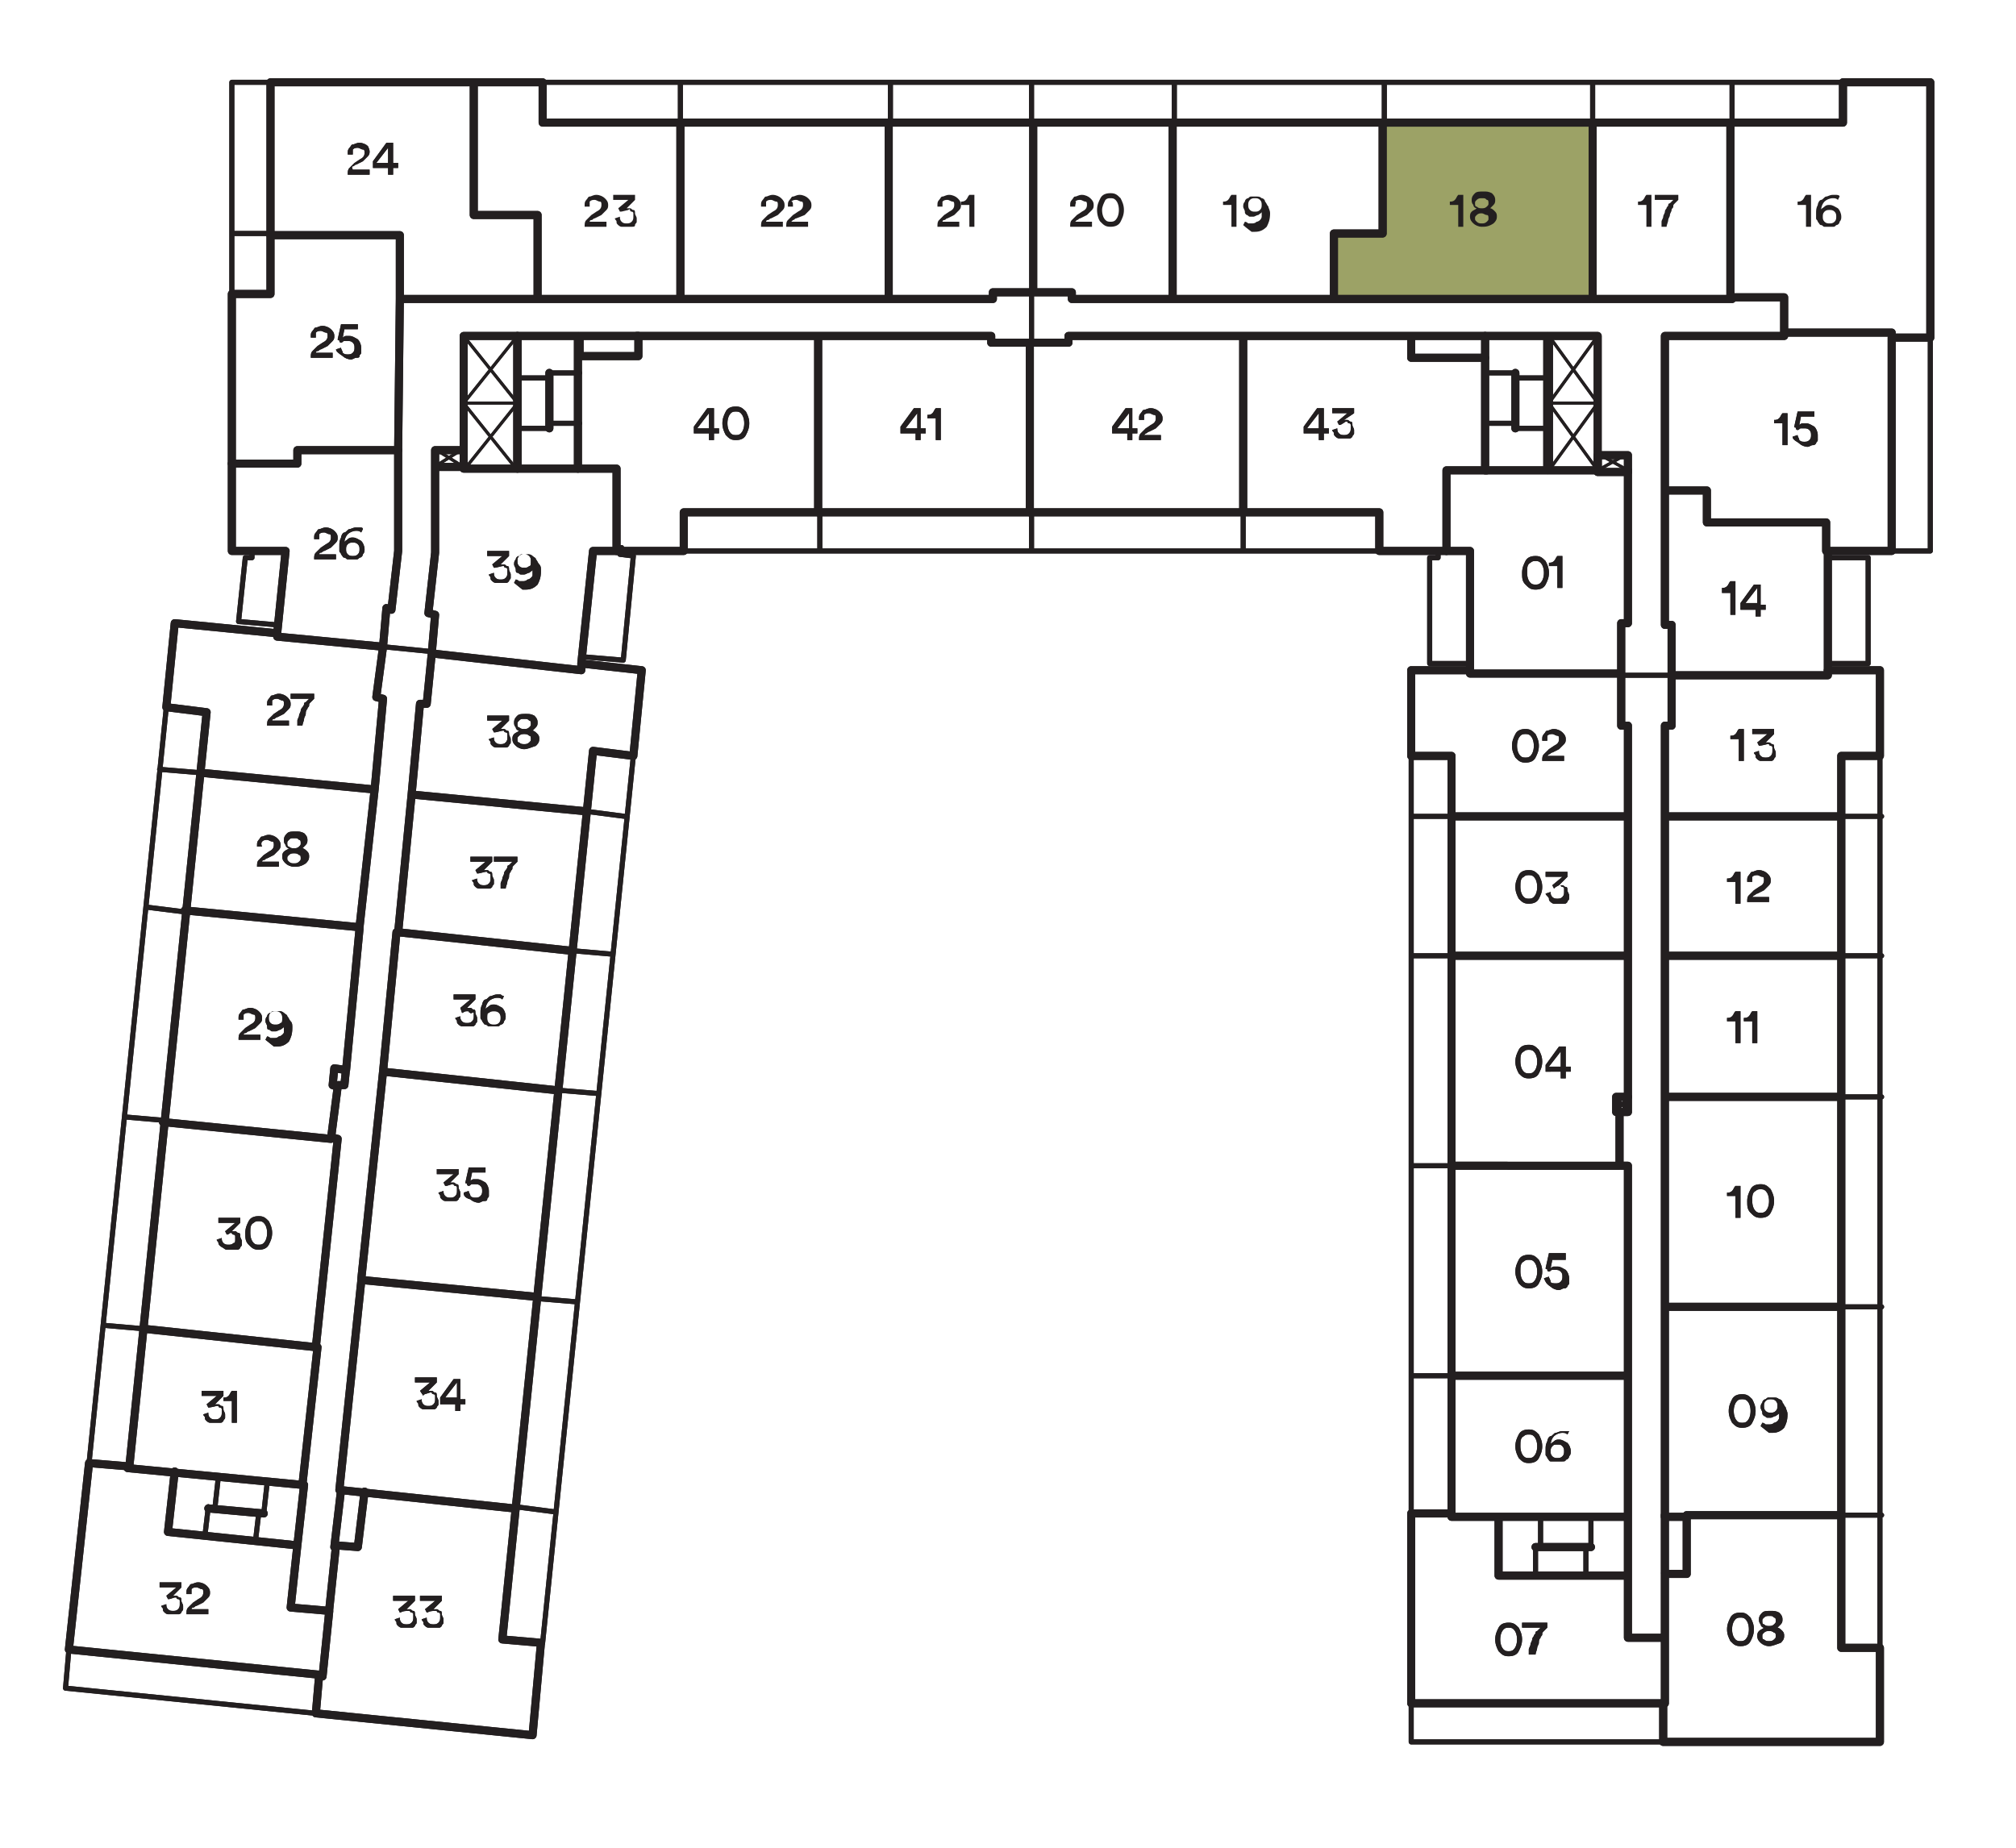 <?xml version="1.0" encoding="utf-8"?>
<!-- Generator: Adobe Illustrator 27.4.0, SVG Export Plug-In . SVG Version: 6.00 Build 0)  -->
<svg version="1.1" id="Layer_1" xmlns="http://www.w3.org/2000/svg" xmlns:xlink="http://www.w3.org/1999/xlink" x="0px" y="0px"
	 viewBox="0 0 120 110" style="enable-background:new 0 0 120 110;" xml:space="preserve">
<style type="text/css">
	.st0{clip-path:url(#SVGID_00000153668803326740552300000004977939765213019071_);}
	.st1{clip-path:url(#SVGID_00000093163679570231551520000012251753283510062476_);}
	.st2{clip-path:url(#SVGID_00000173159342289721841300000016778247081707009201_);}
	.st3{fill:#9CA266;}
	.st4{clip-path:url(#SVGID_00000003797078093318167550000001673286772920934841_);}
	.st5{clip-path:url(#SVGID_00000059290201409331947950000000329894717419404210_);}
	.st6{fill:none;stroke:#C2C4C6;stroke-width:0.18;stroke-linecap:round;stroke-linejoin:round;}
	.st7{fill:none;stroke:#231F20;stroke-width:0.48;stroke-linecap:round;stroke-linejoin:round;}
	.st8{fill:none;stroke:#231F20;stroke-width:0.3;stroke-linecap:round;stroke-linejoin:round;}
	.st9{fill:none;stroke:#231F20;stroke-width:0.18;stroke-linecap:round;stroke-linejoin:round;}
	.st10{enable-background:new    ;}
	.st11{fill:#231F20;}
	.st12{clip-path:url(#SVGID_00000026851445362571377660000017141236091935619469_);}
	.st13{clip-path:url(#SVGID_00000072964355338569926440000015965193986883105675_);}
	.st14{clip-path:url(#SVGID_00000146491191953998149310000017706937217425126549_);}
</style>
<g>
	<g id="D5">
		<g>
			<defs>
				<rect id="SVGID_1_" x="-4.7" y="3.7" width="121.5" height="119.9"/>
			</defs>
			<clipPath id="SVGID_00000018222465046186648880000013260267685715648955_">
				<use xlink:href="#SVGID_1_"  style="overflow:visible;"/>
			</clipPath>
			<g style="clip-path:url(#SVGID_00000018222465046186648880000013260267685715648955_);">
				<g>
					<defs>
						<rect id="SVGID_00000089570822591637660550000009592645875494354052_" x="2.1" y="3.7" width="114.6" height="101.6"/>
					</defs>
					<clipPath id="SVGID_00000163750892990540502230000010108566046695168427_">
						<use xlink:href="#SVGID_00000089570822591637660550000009592645875494354052_"  style="overflow:visible;"/>
					</clipPath>
					<g style="clip-path:url(#SVGID_00000163750892990540502230000010108566046695168427_);">
						<g>
							<g>
								<defs>
									<rect id="SVGID_00000012440981362933584130000013419287872277698178_" x="79.4" y="7.3" width="15.3" height="10.4"/>
								</defs>
								<clipPath id="SVGID_00000171704647917675373980000007018071096436450732_">
									<use xlink:href="#SVGID_00000012440981362933584130000013419287872277698178_"  style="overflow:visible;"/>
								</clipPath>
								<g style="clip-path:url(#SVGID_00000171704647917675373980000007018071096436450732_);">
									<polygon class="st3" points="82.3,7.3 82.3,13.9 79.4,13.9 79.4,17.7 94.7,17.7 94.7,7.3 									"/>
								</g>
							</g>
						</g>
						<g>
							<g>
								<defs>
									<rect id="SVGID_00000147924861120235379750000017728505851949293965_" x="79.3" y="7.2" width="15.5" height="10.6"/>
								</defs>
								<clipPath id="SVGID_00000020366023640195593690000003453186120443541651_">
									<use xlink:href="#SVGID_00000147924861120235379750000017728505851949293965_"  style="overflow:visible;"/>
								</clipPath>
								<g style="clip-path:url(#SVGID_00000020366023640195593690000003453186120443541651_);">
									<g>
										<defs>
											<rect id="SVGID_00000093865145619890472850000000388417211993951620_" x="79.3" y="7.2" width="15.5" height="10.6"/>
										</defs>
										<clipPath id="SVGID_00000170259327507035393370000017134236367200505517_">
											<use xlink:href="#SVGID_00000093865145619890472850000000388417211993951620_"  style="overflow:visible;"/>
										</clipPath>
										<g style="clip-path:url(#SVGID_00000170259327507035393370000017134236367200505517_);">
											<polygon class="st6" points="94.7,7.3 82.3,7.3 82.3,13.9 79.4,13.9 79.4,17.7 94.7,17.7 											"/>
										</g>
									</g>
								</g>
							</g>
						</g>
					</g>
				</g>
				<polygon class="st7" points="109.7,7.3 109.7,4.9 114.9,4.9 114.9,20.1 112.6,20.1 112.6,32.8 108.8,32.8 108.8,39.9 
					111.9,39.9 111.9,45 109.6,45 109.6,98.1 111.9,98.1 111.9,103.7 99,103.7 99,101.4 84,101.4 84,90.1 86.4,90.1 86.4,45 84,45 
					84,39.9 87.5,39.9 87.5,32.8 82.1,32.8 82.1,30.5 40.7,30.5 40.7,32.8 35.3,32.8 34.6,39.5 38.2,39.9 37.7,45 35.3,44.7 
					29.9,97.6 32.2,97.8 31.7,103.3 18.8,102 19,99.7 4.1,98.2 5.3,87.1 7.7,87.3 12.3,42.4 9.9,42.1 10.4,37.1 16.5,37.7 17,32.8 
					13.8,32.8 13.8,17.5 16.1,17.5 16.1,4.9 32.3,4.9 32.3,7.3 				"/>
				<rect x="88.4" y="20" class="st7" width="3.7" height="8"/>
				<rect x="92.2" y="20" class="st7" width="2.9" height="8"/>
				<rect x="95.1" y="27.1" class="st7" width="1.8" height="1"/>
				<path class="st7" d="M23.8,17.8L23.8,17.8l-0.1,9h-6v0.8h-3.9 M32,17.8h-8.2v-3.8h-7.7 M40.5,17.8H32v-5h-3.8V5 M52.9,17.8H40.5
					V7.3 M61.4,17.4h-2.3v0.4h-6.2V7.3 M69.9,17.8h-6.1v-0.4h-2.3v-10 M79.4,17.8h-9.6V7.3 M94.7,17.8H79.4v-3.9h2.9V7.3
					 M103.1,17.8h-8.3V7.3 M106.2,19.8v-2.1h-3.2V7.3 M99.1,29.2V20h7.1v-0.2h6.4v0.2 M99.5,40.2v-3h-0.4v-8h2.5v1.9h7.1v1.7h0.1
					 M99.1,48.6v-5.4h0.4v-3h9.3v-0.3 M99.1,56.9v-8.3h10.5 M99.1,65.3v-8.4h10.5 M99.1,77.8V65.3h10.5 M109.6,90.2h-9.2 M99.1,97.5
					v-3.8h1.3v-3.4h-1.3V77.8h10.5 M99,101.4h0.1v-3.9h-2.2v-3.7 M96.9,90.3v3.5h-7.7v-3.5 M96.9,81.9v8.4H86.4v-0.2 M96.5,69.4h0.4
					v12.5H86.4 M96.9,56.9v8.4h-0.7v0.9h0.2v3.2H86.4 M96.9,48.6v8.3H86.4 M96.5,40.2v3h0.4v5.4H86.4 M96.9,28v9.1h-0.4v3h-9v-0.3
					 M88.5,28h-2.4v4.8"/>
				<rect x="27.6" y="20" class="st7" width="3.2" height="7.9"/>
				<rect x="30.8" y="20" class="st7" width="3.6" height="7.9"/>
				<rect x="34.5" y="20" class="st7" width="3.5" height="1.2"/>
				<path class="st7" d="M20.1,64.6h0.4l0.1-1 M20.3,88.7l-0.4,3.4 M19.6,95.8l0.4-3.8l1.3,0.1l0.4-3.3 M17.7,92l-0.4,3.7l2.3,0.2
					l-0.4,3.9L19,99.7 M18.1,88.4L17.7,92L10,91.2l0.4-3.6 M18.9,80.2L18,88.4l-10.4-1v-0.1 M19.7,67.7l0.4,0.1l-1.3,12.4L8.5,79.1
					 M21.4,55.3l-0.8,8.4l-0.7-0.1l-0.1,1l0.3,0.1l-0.4,3.1l-10-1 M22.3,47l-0.9,8.2l-10.4-1 M22.8,38.5l-0.4,3l0.4,0.1L22.3,47
					L11.9,46 M23.7,26.8v6l-0.4,3.5L23,36.2l-0.2,2.3l-6.3-0.6v-0.3 M21.5,76.3l-1.3,12.4l10.4,1.1 M22.8,63.8l-1.3,12.4l10.4,1
					 M23.6,55.5l-0.8,8.3l10.3,1.1 M24.5,47.3l-0.8,8.2L34,56.6 M25.7,38.9l-0.3,3H25l-0.5,5.4l10.4,1 M25.9,27.7v5.2l-0.4,3.6
					l0.4,0.1l-0.2,2.3l8.9,1v-0.3 M27.5,26.8h-1.6v1h1.6 M88.4,20h-4.4 M74,20h10v1.3h4.4 M61.3,20.4h2.3V20H74v10.5 M48.7,20H59
					v0.4h2.3v10.1 M37.9,20h10.8v10.5 M34.4,27.9h2.3v4.9"/>
				<path class="st8" d="M11.9,46l-2.4-0.2 M11.1,54.3L8.7,54 M9.8,66.7l-2.3-0.2 M8.5,79.1l-2.3-0.2 M86.4,48.6H84 M86.4,56.9H84
					 M86.4,69.4H84 M86.4,81.9H84 M109.6,90.2h2.4 M109.6,77.8h2.4 M109.6,65.3h2.4 M109.6,56.9h2.4 M109.6,48.6h2.4 M103.1,7.3V4.9
					 M94.8,7.3V4.9 M82.4,7.3V4.9 M69.9,7.3V4.9 M61.4,7.3V4.9 M53,7.3V4.9 M61.4,17.4v3 M40.5,7.3V4.9 M109.8,4.9H32.3 M111.9,98.1
					V45 M84,45v45.1 M9.9,42.1L5.3,87.1 M34.9,48.3l2.3,0.3 M34.1,56.6l2.3,0.2 M33.2,64.9l2.4,0.2 M31.9,77.3l2.4,0.2 M30.7,89.7
					L33,90 M37.7,45l-5.4,52.8 M34.7,39.1l2.4,0.2l0.6-6.2l-0.8-0.1l0.1-0.4 M48.8,30.5v2.3 M61.4,30.5v2.3 M74,30.5v2.3 M40.6,32.8
					h41.4 M22.8,38.5l3,0.3"/>
				<polyline class="st7" points="96.5,66.2 96.9,66.2 96.9,65.3 				"/>
				<path class="st9" d="M96.2,66.2l0.7-0.9 M96.2,65.3l0.7,0.9"/>
				<path class="st7" d="M91.4,92.1h3.3 M99.1,93.6v-3.4"/>
				<path class="st8" d="M4.1,98.2l-0.2,2.3l14.9,1.5 M15,32.8v0.4h-0.4l-0.4,3.8l2.3,0.2 M112.6,32.8h2.3V20.1 M108.8,39.5h2.4
					v-6.3h-2.4 M85.6,32.8v0.4h-0.5v6.3h2.3 M84,101.4v2.3H99 M94.4,92.1v1.7 M91.4,92.1v1.7 M91.7,92.1v-1.8 M94.7,92.1v-1.8"/>
				<line class="st7" x1="12.4" y1="89.8" x2="15.7" y2="90.1"/>
				<path class="st8" d="M13,87.9l-0.2,1.8 M15.7,90.1l0.2-1.8 M15.2,91.8l0.2-1.7 M12.4,89.7l-0.2,1.7"/>
				<line class="st7" x1="32.7" y1="25.5" x2="32.7" y2="22.2"/>
				<path class="st8" d="M32.7,25.2h1.8 M32.7,25.5h-1.9 M32.7,22.5h-1.9 M32.7,22.2h1.8"/>
				<path class="st9" d="M30.8,20l-3.2,4l3.2,4 M30.8,24l-3.2,4 M27.6,24h3.2l-3.2-4"/>
				<line class="st7" x1="90.2" y1="22.2" x2="90.2" y2="25.5"/>
				<path class="st8" d="M90.2,22.5h2 M90.2,22.2h-1.7 M90.2,25.2h-1.7 M90.2,25.5h2"/>
				<path class="st9" d="M96.9,28l-1.8-1 M95.1,20l-2.9,4l2.9,4l1.8-1 M95.1,24l-2.9,4 M92.2,24h2.9l-2.9-4"/>
				<path class="st8" d="M16.1,13.9h-2.3 M16.1,4.9h-2.3v12.6 M99.5,40.2h-3.1"/>
				<g class="st10">
					<path class="st11" d="M21,9.2l-0.3,0c0,0,0,0,0-0.1c0-0.1,0-0.2,0.1-0.3c0.1-0.1,0.1-0.2,0.2-0.2s0.2-0.1,0.4-0.1
						c0.2,0,0.4,0.1,0.5,0.2C21.9,8.7,22,8.9,22,9c0,0.1,0,0.2-0.1,0.3s-0.2,0.2-0.3,0.3l-0.4,0.2c-0.1,0-0.1,0.1-0.2,0.1
						S21,10.1,21,10.1h1v0.3h-1.3c0-0.2,0-0.3,0.1-0.4c0.1-0.1,0.2-0.2,0.3-0.3l0.3-0.2c0.2-0.1,0.3-0.2,0.3-0.4
						c0-0.1,0-0.2-0.1-0.2s-0.2-0.1-0.3-0.1c-0.1,0-0.2,0-0.3,0.1C21,8.9,21,9,21,9.2C21,9.1,21,9.1,21,9.2z"/>
					<path class="st11" d="M22.2,10V9.6L23,8.5h0.4v1.2h0.3V10h-0.3v0.4h-0.3V10H22.2z M23.1,9.7V8.8l-0.7,0.9H23.1z"/>
				</g>
				<g class="st10">
					<path class="st11" d="M35.1,12.3l-0.3,0c0,0,0,0,0-0.1c0-0.1,0-0.2,0.1-0.3c0.1-0.1,0.1-0.2,0.2-0.2s0.2-0.1,0.4-0.1
						c0.2,0,0.4,0.1,0.5,0.2c0.1,0.1,0.2,0.2,0.2,0.4c0,0.1,0,0.2-0.1,0.3s-0.2,0.2-0.3,0.3L35.4,13c-0.1,0-0.1,0.1-0.2,0.1
						s-0.1,0.1-0.1,0.1h1v0.3h-1.3c0-0.2,0-0.3,0.1-0.4c0.1-0.1,0.2-0.2,0.3-0.3l0.3-0.2c0.2-0.1,0.3-0.2,0.3-0.4
						c0-0.1,0-0.2-0.1-0.2s-0.2-0.1-0.3-0.1c-0.1,0-0.2,0-0.3,0.1C35.1,12,35.1,12.1,35.1,12.3C35.1,12.2,35.1,12.2,35.1,12.3z"/>
				</g>
				<g class="st10">
					<path class="st11" d="M36.9,12.6l-0.1-0.2l0.6-0.5h-0.9v-0.3h1.3v0.3l-0.5,0.5c0.1,0,0.1,0,0.2,0c0.1,0,0.1,0.1,0.2,0.1
						c0.1,0,0.1,0.1,0.1,0.2s0.1,0.2,0.1,0.3c0,0.1,0,0.2,0,0.2c0,0.1-0.1,0.1-0.1,0.2s-0.1,0.1-0.2,0.1c-0.1,0-0.2,0-0.3,0
						c-0.1,0-0.2,0-0.3,0c-0.1,0-0.2-0.1-0.2-0.1c-0.1-0.1-0.1-0.1-0.1-0.2c0-0.1-0.1-0.1-0.1-0.2l0.3-0.1c0,0.1,0,0.2,0.1,0.3
						c0.1,0.1,0.2,0.1,0.3,0.1c0.1,0,0.2,0,0.3-0.1s0.1-0.2,0.1-0.3c0-0.1,0-0.1,0-0.2s-0.1-0.1-0.1-0.1c0,0-0.1,0-0.1-0.1
						s-0.1,0-0.1,0C37,12.6,37,12.6,36.9,12.6z"/>
				</g>
				<g class="st10">
					<path class="st11" d="M45.6,12.3l-0.3,0c0,0,0,0,0-0.1c0-0.1,0-0.2,0.1-0.3c0.1-0.1,0.1-0.2,0.2-0.2s0.2-0.1,0.4-0.1
						c0.2,0,0.4,0.1,0.5,0.2c0.1,0.1,0.2,0.2,0.2,0.4c0,0.1,0,0.2-0.1,0.3s-0.2,0.2-0.3,0.3L45.9,13c-0.1,0-0.1,0.1-0.2,0.1
						s-0.1,0.1-0.1,0.1h1v0.3h-1.3c0-0.2,0-0.3,0.1-0.4c0.1-0.1,0.2-0.2,0.3-0.3l0.3-0.2c0.2-0.1,0.3-0.2,0.3-0.4
						c0-0.1,0-0.2-0.1-0.2s-0.2-0.1-0.3-0.1c-0.1,0-0.2,0-0.3,0.1C45.6,12,45.6,12.1,45.6,12.3C45.6,12.2,45.6,12.2,45.6,12.3z"/>
				</g>
				<g class="st10">
					<path class="st11" d="M47.2,12.3l-0.3,0c0,0,0,0,0-0.1c0-0.1,0-0.2,0.1-0.3s0.1-0.2,0.2-0.2s0.2-0.1,0.4-0.1
						c0.2,0,0.4,0.1,0.5,0.2c0.1,0.1,0.2,0.2,0.2,0.4c0,0.1,0,0.2-0.1,0.3c-0.1,0.1-0.2,0.2-0.3,0.3L47.4,13c-0.1,0-0.1,0.1-0.2,0.1
						c0,0-0.1,0.1-0.1,0.1h1v0.3h-1.3c0-0.2,0-0.3,0.1-0.4c0.1-0.1,0.2-0.2,0.3-0.3l0.3-0.2c0.2-0.1,0.3-0.2,0.3-0.4
						c0-0.1,0-0.2-0.1-0.2s-0.2-0.1-0.3-0.1c-0.1,0-0.2,0-0.3,0.1C47.2,12,47.2,12.1,47.2,12.3C47.2,12.2,47.2,12.2,47.2,12.3z"/>
				</g>
				<g class="st10">
					<path class="st11" d="M56.1,12.3l-0.3,0c0,0,0,0,0-0.1c0-0.1,0-0.2,0.1-0.3c0.1-0.1,0.1-0.2,0.2-0.2s0.2-0.1,0.4-0.1
						c0.2,0,0.4,0.1,0.5,0.2c0.1,0.1,0.2,0.2,0.2,0.4c0,0.1,0,0.2-0.1,0.3s-0.2,0.2-0.3,0.3L56.4,13c-0.1,0-0.1,0.1-0.2,0.1
						s-0.1,0.1-0.1,0.1h1v0.3h-1.3c0-0.2,0-0.3,0.1-0.4c0.1-0.1,0.2-0.2,0.3-0.3l0.3-0.2c0.2-0.1,0.3-0.2,0.3-0.4
						c0-0.1,0-0.2-0.1-0.2s-0.2-0.1-0.3-0.1c-0.1,0-0.2,0-0.3,0.1C56.1,12,56.1,12.1,56.1,12.3C56.1,12.2,56.1,12.2,56.1,12.3z"/>
				</g>
				<g class="st10">
					<path class="st11" d="M58,13.5h-0.3v-1.3h-0.5V12c0.1,0,0.2,0,0.3-0.1c0.1-0.1,0.1-0.2,0.2-0.3H58V13.5z"/>
				</g>
				<g class="st10">
					<path class="st11" d="M64,12.3l-0.3,0c0,0,0,0,0-0.1c0-0.1,0-0.2,0.1-0.3s0.1-0.2,0.2-0.2s0.2-0.1,0.4-0.1
						c0.2,0,0.4,0.1,0.5,0.2c0.1,0.1,0.2,0.2,0.2,0.4c0,0.1,0,0.2-0.1,0.3c-0.1,0.1-0.2,0.2-0.3,0.3L64.3,13c-0.1,0-0.1,0.1-0.2,0.1
						c0,0-0.1,0.1-0.1,0.1h1v0.3h-1.3c0-0.2,0-0.3,0.1-0.4c0.1-0.1,0.2-0.2,0.3-0.3l0.3-0.2c0.2-0.1,0.3-0.2,0.3-0.4
						c0-0.1,0-0.2-0.1-0.2s-0.2-0.1-0.3-0.1c-0.1,0-0.2,0-0.3,0.1C64.1,12,64,12.1,64,12.3C64,12.2,64,12.2,64,12.3z"/>
				</g>
				<g class="st10">
					<path class="st11" d="M65.3,12.5c0-0.3,0.1-0.5,0.2-0.7c0.1-0.2,0.3-0.3,0.6-0.3c0.3,0,0.4,0.1,0.6,0.3
						c0.1,0.2,0.2,0.4,0.2,0.7c0,0.3-0.1,0.5-0.2,0.7c-0.1,0.2-0.3,0.3-0.6,0.3c-0.3,0-0.4-0.1-0.6-0.3
						C65.4,13.1,65.3,12.8,65.3,12.5z M65.6,12.5c0,0.3,0.1,0.5,0.2,0.6c0.1,0.1,0.2,0.1,0.3,0.1s0.2,0,0.3-0.1
						c0.1-0.1,0.2-0.3,0.2-0.6c0-0.3-0.1-0.5-0.2-0.6c-0.1-0.1-0.2-0.1-0.3-0.1s-0.2,0-0.3,0.1C65.7,12.1,65.6,12.3,65.6,12.5z"/>
				</g>
				<g class="st10">
					<path class="st11" d="M73.6,13.5h-0.3v-1.3h-0.5V12c0.1,0,0.2,0,0.3-0.1c0.1-0.1,0.1-0.2,0.2-0.3h0.3V13.5z"/>
				</g>
				<g class="st10">
					<path class="st11" d="M74,13.4l0.1-0.2c0,0,0.1,0,0.2,0.1c0.1,0,0.1,0,0.2,0c0.1,0,0.2,0,0.3-0.1c0.1,0,0.2-0.1,0.2-0.1
						s0.1-0.1,0.1-0.2c0-0.1,0-0.2,0-0.3c0,0.1-0.1,0.1-0.2,0.2c-0.1,0-0.2,0.1-0.3,0.1c-0.1,0-0.2,0-0.2,0c-0.1,0-0.1-0.1-0.2-0.1
						c-0.1-0.1-0.1-0.1-0.1-0.2c0-0.1-0.1-0.2-0.1-0.3c0-0.1,0-0.2,0.1-0.3c0-0.1,0.1-0.2,0.2-0.2c0.1-0.1,0.1-0.1,0.2-0.1
						c0.1,0,0.2,0,0.3,0c0.1,0,0.2,0,0.3,0.1c0.1,0,0.2,0.1,0.2,0.2c0.1,0.1,0.1,0.2,0.2,0.3c0,0.1,0.1,0.2,0.1,0.4
						c0,0.4-0.1,0.6-0.2,0.8c-0.2,0.2-0.4,0.3-0.7,0.3c-0.1,0-0.2,0-0.2,0S74.1,13.5,74,13.4z M75.1,12.2c0-0.1,0-0.2-0.1-0.3
						s-0.2-0.1-0.3-0.1s-0.2,0-0.3,0.1s-0.1,0.2-0.1,0.3c0,0.1,0,0.2,0.1,0.3c0.1,0.1,0.2,0.1,0.3,0.1c0.1,0,0.2,0,0.3-0.1
						C75.1,12.4,75.1,12.3,75.1,12.2z"/>
				</g>
				<g class="st10">
					<path class="st11" d="M87.1,13.5h-0.3v-1.3h-0.5V12c0.1,0,0.2,0,0.3-0.1c0.1-0.1,0.1-0.2,0.2-0.3h0.3V13.5z"/>
				</g>
				<g class="st10">
					<path class="st11" d="M88.2,13.5c-0.2,0-0.4-0.1-0.5-0.2c-0.1-0.1-0.2-0.2-0.2-0.4c0-0.1,0-0.2,0.1-0.3s0.2-0.1,0.3-0.2
						c-0.1,0-0.2-0.1-0.2-0.2c-0.1-0.1-0.1-0.2-0.1-0.3c0-0.2,0.1-0.3,0.2-0.4s0.3-0.1,0.5-0.1c0.2,0,0.3,0,0.5,0.1
						c0.1,0.1,0.2,0.2,0.2,0.4c0,0.1,0,0.2-0.1,0.3s-0.1,0.1-0.2,0.2c0.1,0,0.2,0.1,0.3,0.2c0.1,0.1,0.1,0.2,0.1,0.3
						c0,0.2-0.1,0.3-0.2,0.4C88.6,13.5,88.4,13.5,88.2,13.5z M87.9,13.2c0.1,0.1,0.2,0.1,0.3,0.1s0.2,0,0.3-0.1
						c0.1-0.1,0.1-0.1,0.1-0.2s0-0.2-0.1-0.2s-0.2-0.1-0.3-0.1c-0.1,0-0.2,0-0.3,0.1s-0.1,0.1-0.1,0.2S87.8,13.1,87.9,13.2z
						 M88.2,12.4c0.1,0,0.2,0,0.3-0.1c0.1-0.1,0.1-0.1,0.1-0.2c0-0.1,0-0.2-0.1-0.2c-0.1-0.1-0.1-0.1-0.3-0.1c-0.1,0-0.2,0-0.3,0.1
						c-0.1,0.1-0.1,0.1-0.1,0.2c0,0.1,0,0.2,0.1,0.2C88,12.4,88.1,12.4,88.2,12.4z"/>
				</g>
				<g class="st10">
					<path class="st11" d="M98.3,13.5H98v-1.3h-0.5V12c0.1,0,0.2,0,0.3-0.1c0.1-0.1,0.1-0.2,0.2-0.3h0.3V13.5z"/>
				</g>
				<g class="st10">
					<path class="st11" d="M99.9,11.6v0.3c0,0-0.1,0.1-0.1,0.1c0,0-0.1,0.1-0.1,0.1c-0.1,0.1-0.1,0.1-0.1,0.2s-0.1,0.1-0.1,0.2
						c0,0.1-0.1,0.2-0.1,0.3c0,0.1-0.1,0.2-0.1,0.3s-0.1,0.3-0.1,0.4h-0.3c0-0.1,0-0.2,0-0.3c0-0.1,0.1-0.2,0.1-0.3s0.1-0.2,0.1-0.3
						s0.1-0.2,0.1-0.2c0-0.1,0.1-0.1,0.1-0.2c0-0.1,0.1-0.1,0.1-0.1c0,0,0.1-0.1,0.1-0.1c0,0,0,0,0.1-0.1l0,0h-1.1v-0.3H99.9z"/>
				</g>
				<g class="st10">
					<path class="st11" d="M107.8,13.5h-0.3v-1.3H107V12c0.1,0,0.2,0,0.3-0.1c0.1-0.1,0.1-0.2,0.2-0.3h0.3V13.5z"/>
					<path class="st11" d="M109.5,11.7l-0.1,0.2c-0.1-0.1-0.2-0.1-0.3-0.1c-0.2,0-0.4,0.1-0.5,0.2c-0.1,0.1-0.2,0.3-0.2,0.5
						c0-0.1,0.1-0.1,0.2-0.2s0.2-0.1,0.3-0.1c0.2,0,0.3,0.1,0.5,0.2c0.1,0.1,0.2,0.3,0.2,0.5c0,0.1,0,0.2-0.1,0.3
						c0,0.1-0.1,0.2-0.2,0.2c-0.1,0.1-0.1,0.1-0.2,0.1c-0.1,0-0.2,0-0.3,0c-0.1,0-0.1,0-0.2,0s-0.1-0.1-0.2-0.1
						c-0.1,0-0.1-0.1-0.2-0.2c0-0.1-0.1-0.1-0.1-0.2s0-0.2,0-0.3c0-0.2,0-0.3,0.1-0.5c0-0.1,0.1-0.3,0.2-0.3s0.2-0.2,0.3-0.2
						s0.2-0.1,0.4-0.1c0.1,0,0.2,0,0.2,0S109.5,11.6,109.5,11.7z M108.5,12.9c0,0.1,0,0.2,0.1,0.3s0.2,0.1,0.3,0.1
						c0.1,0,0.2,0,0.3-0.1s0.1-0.2,0.1-0.3c0-0.1,0-0.2-0.1-0.3s-0.2-0.1-0.3-0.1s-0.2,0-0.3,0.1S108.5,12.8,108.5,12.9z"/>
				</g>
				<g class="st10">
					<path class="st11" d="M106.4,26.5h-0.3v-1.3h-0.5V25c0.1,0,0.2,0,0.3-0.1c0.1-0.1,0.1-0.2,0.2-0.3h0.3V26.5z"/>
					<path class="st11" d="M106.7,26l0.3-0.1c0,0.1,0.1,0.2,0.1,0.3c0.1,0.1,0.2,0.1,0.3,0.1c0.1,0,0.2,0,0.3-0.1
						c0.1-0.1,0.1-0.2,0.1-0.3c0-0.1,0-0.2-0.1-0.3c-0.1-0.1-0.2-0.1-0.3-0.1c-0.1,0-0.1,0-0.2,0s-0.1,0.1-0.2,0.1
						c0,0-0.1,0-0.1-0.1s-0.1,0-0.1-0.1l0.2-0.9h1v0.3h-0.8l-0.1,0.5c0,0,0.1-0.1,0.2-0.1c0.1,0,0.1,0,0.2,0c0.2,0,0.3,0.1,0.5,0.2
						c0.1,0.1,0.2,0.3,0.2,0.5c0,0.1,0,0.2,0,0.3c0,0.1-0.1,0.1-0.1,0.2c-0.1,0.1-0.1,0.1-0.2,0.1c-0.1,0-0.2,0.1-0.3,0.1
						c-0.2,0-0.4-0.1-0.5-0.2S106.7,26.2,106.7,26z"/>
				</g>
				<g class="st10">
					<path class="st11" d="M103.3,36.6H103v-1.3h-0.5V35c0.1,0,0.2,0,0.3-0.1c0.1-0.1,0.1-0.2,0.2-0.3h0.3V36.6z"/>
					<path class="st11" d="M103.6,36.2v-0.3l0.8-1.1h0.4v1.2h0.3v0.3h-0.3v0.4h-0.3v-0.4H103.6z M104.6,35.9V35l-0.7,0.9H104.6z"/>
				</g>
				<g class="st10">
					<path class="st11" d="M103.8,45.3h-0.3V44h-0.5v-0.2c0.1,0,0.2,0,0.3-0.1c0.1-0.1,0.1-0.2,0.2-0.3h0.3V45.3z"/>
					<path class="st11" d="M104.7,44.4l-0.1-0.2l0.6-0.5h-0.9v-0.3h1.3v0.3l-0.5,0.5c0.1,0,0.1,0,0.2,0s0.1,0.1,0.2,0.1
						c0.1,0,0.1,0.1,0.1,0.2c0,0.1,0.1,0.2,0.1,0.3c0,0.1,0,0.2,0,0.2c0,0.1-0.1,0.1-0.1,0.2c-0.1,0.1-0.1,0.1-0.2,0.1s-0.2,0-0.3,0
						s-0.2,0-0.3,0c-0.1,0-0.2-0.1-0.2-0.1c-0.1-0.1-0.1-0.1-0.1-0.2s-0.1-0.1-0.1-0.2l0.3-0.1c0,0.1,0,0.2,0.1,0.3
						c0.1,0.1,0.2,0.1,0.3,0.1c0.1,0,0.2,0,0.3-0.1c0.1-0.1,0.1-0.2,0.1-0.3c0-0.1,0-0.1,0-0.2s-0.1-0.1-0.1-0.1c0,0-0.1,0-0.1-0.1
						c0,0-0.1,0-0.1,0C104.8,44.4,104.7,44.4,104.7,44.4z"/>
				</g>
				<g class="st10">
					<path class="st11" d="M103.6,53.8h-0.3v-1.3h-0.5v-0.2c0.1,0,0.2,0,0.3-0.1c0.1-0.1,0.1-0.2,0.2-0.3h0.3V53.8z"/>
					<path class="st11" d="M104.3,52.5l-0.3,0c0,0,0,0,0-0.1c0-0.1,0-0.2,0.1-0.3c0.1-0.1,0.1-0.2,0.2-0.2s0.2-0.1,0.4-0.1
						c0.2,0,0.4,0.1,0.5,0.2c0.1,0.1,0.2,0.2,0.2,0.4c0,0.1,0,0.2-0.1,0.3c-0.1,0.1-0.2,0.2-0.3,0.3l-0.4,0.2
						c-0.1,0-0.1,0.1-0.2,0.1c0,0-0.1,0.1-0.1,0.1h1v0.3H104c0-0.2,0-0.3,0.1-0.4c0.1-0.1,0.2-0.2,0.3-0.3l0.3-0.2
						c0.2-0.1,0.3-0.2,0.3-0.4c0-0.1,0-0.2-0.1-0.2s-0.2-0.1-0.3-0.1c-0.1,0-0.2,0-0.3,0.1C104.3,52.2,104.3,52.3,104.3,52.5
						C104.3,52.5,104.3,52.5,104.3,52.5z"/>
				</g>
				<g class="st10">
					<path class="st11" d="M103.6,62.1h-0.3v-1.3h-0.5v-0.2c0.1,0,0.2,0,0.3-0.1c0.1-0.1,0.1-0.2,0.2-0.3h0.3V62.1z"/>
					<path class="st11" d="M104.6,62.1h-0.3v-1.3h-0.5v-0.2c0.1,0,0.2,0,0.3-0.1c0.1-0.1,0.1-0.2,0.2-0.3h0.3V62.1z"/>
				</g>
				<g class="st10">
					<path class="st11" d="M103.6,72.5h-0.3v-1.3h-0.5v-0.2c0.1,0,0.2,0,0.3-0.1c0.1-0.1,0.1-0.2,0.2-0.3h0.3V72.5z"/>
					<path class="st11" d="M104,71.5c0-0.3,0.1-0.5,0.2-0.7c0.1-0.2,0.3-0.3,0.6-0.3c0.3,0,0.4,0.1,0.6,0.3c0.1,0.2,0.2,0.4,0.2,0.7
						c0,0.3-0.1,0.5-0.2,0.7c-0.1,0.2-0.3,0.3-0.6,0.3c-0.3,0-0.4-0.1-0.6-0.3C104,72,104,71.8,104,71.5z M104.3,71.5
						c0,0.3,0.1,0.5,0.2,0.6c0.1,0.1,0.2,0.1,0.3,0.1s0.2,0,0.3-0.1c0.1-0.1,0.2-0.3,0.2-0.6c0-0.3-0.1-0.5-0.2-0.6
						c-0.1-0.1-0.2-0.1-0.3-0.1s-0.2,0-0.3,0.1C104.3,71,104.3,71.2,104.3,71.5z"/>
				</g>
				<g class="st10">
					<path class="st11" d="M102.9,84c0-0.3,0.1-0.5,0.2-0.7c0.1-0.2,0.3-0.3,0.6-0.3c0.3,0,0.4,0.1,0.6,0.3c0.1,0.2,0.2,0.4,0.2,0.7
						c0,0.3-0.1,0.5-0.2,0.7c-0.1,0.2-0.3,0.3-0.6,0.3c-0.3,0-0.4-0.1-0.6-0.3C103,84.5,102.9,84.3,102.9,84z M103.2,84
						c0,0.3,0.1,0.5,0.2,0.6c0.1,0.1,0.2,0.1,0.3,0.1s0.2,0,0.3-0.1c0.1-0.1,0.2-0.3,0.2-0.6c0-0.3-0.1-0.5-0.2-0.6
						c-0.1-0.1-0.2-0.1-0.3-0.1s-0.2,0-0.3,0.1C103.3,83.5,103.2,83.7,103.2,84z"/>
					<path class="st11" d="M104.8,84.9l0.1-0.2c0,0,0.1,0,0.2,0.1c0.1,0,0.1,0,0.2,0c0.1,0,0.2,0,0.3-0.1c0.1,0,0.2-0.1,0.2-0.1
						s0.1-0.1,0.1-0.2c0-0.1,0-0.2,0-0.3c0,0.1-0.1,0.1-0.2,0.2c-0.1,0-0.2,0.1-0.3,0.1c-0.1,0-0.2,0-0.2,0c-0.1,0-0.1-0.1-0.2-0.1
						c-0.1-0.1-0.1-0.1-0.1-0.2c0-0.1-0.1-0.2-0.1-0.3c0-0.1,0-0.2,0.1-0.3c0-0.1,0.1-0.2,0.2-0.2c0.1-0.1,0.1-0.1,0.2-0.1
						c0.1,0,0.2,0,0.3,0c0.1,0,0.2,0,0.3,0.1c0.1,0,0.2,0.1,0.2,0.2c0.1,0.1,0.1,0.2,0.2,0.3c0,0.1,0.1,0.2,0.1,0.4
						c0,0.4-0.1,0.6-0.2,0.8c-0.2,0.2-0.4,0.3-0.7,0.3c-0.1,0-0.2,0-0.2,0S104.8,84.9,104.8,84.9z M105.8,83.7c0-0.1,0-0.2-0.1-0.3
						s-0.2-0.1-0.3-0.1s-0.2,0-0.3,0.1s-0.1,0.2-0.1,0.3c0,0.1,0,0.2,0.1,0.3c0.1,0.1,0.2,0.1,0.3,0.1c0.1,0,0.2,0,0.3-0.1
						C105.8,83.9,105.8,83.8,105.8,83.7z"/>
				</g>
				<g class="st10">
					<path class="st11" d="M102.8,97c0-0.3,0.1-0.5,0.2-0.7c0.1-0.2,0.3-0.3,0.6-0.3c0.3,0,0.4,0.1,0.6,0.3c0.1,0.2,0.2,0.4,0.2,0.7
						c0,0.3-0.1,0.5-0.2,0.7c-0.1,0.2-0.3,0.3-0.6,0.3c-0.3,0-0.4-0.1-0.6-0.3C102.9,97.5,102.8,97.3,102.8,97z M103.1,97
						c0,0.3,0.1,0.5,0.2,0.6c0.1,0.1,0.2,0.1,0.3,0.1s0.2,0,0.3-0.1c0.1-0.1,0.2-0.3,0.2-0.6c0-0.3-0.1-0.5-0.2-0.6
						c-0.1-0.1-0.2-0.1-0.3-0.1s-0.2,0-0.3,0.1C103.2,96.5,103.1,96.7,103.1,97z"/>
					<path class="st11" d="M105.3,98c-0.2,0-0.4-0.1-0.5-0.2c-0.1-0.1-0.2-0.2-0.2-0.4c0-0.1,0-0.2,0.1-0.3s0.2-0.1,0.3-0.2
						c-0.1,0-0.2-0.1-0.2-0.2c-0.1-0.1-0.1-0.2-0.1-0.3c0-0.2,0.1-0.3,0.2-0.4s0.3-0.1,0.5-0.1c0.2,0,0.3,0,0.5,0.1
						c0.1,0.1,0.2,0.2,0.2,0.4c0,0.1,0,0.2-0.1,0.3c-0.1,0.1-0.1,0.1-0.2,0.2c0.1,0,0.2,0.1,0.3,0.2c0.1,0.1,0.1,0.2,0.1,0.3
						c0,0.2-0.1,0.3-0.2,0.4C105.7,97.9,105.5,98,105.3,98z M105,97.6c0.1,0.1,0.2,0.1,0.3,0.1s0.2,0,0.3-0.1
						c0.1-0.1,0.1-0.1,0.1-0.2s0-0.2-0.1-0.2c-0.1-0.1-0.2-0.1-0.3-0.1c-0.1,0-0.2,0-0.3,0.1c-0.1,0.1-0.1,0.1-0.1,0.2
						S104.9,97.6,105,97.6z M105.3,96.8c0.1,0,0.2,0,0.3-0.1c0.1-0.1,0.1-0.1,0.1-0.2c0-0.1,0-0.2-0.1-0.2c-0.1-0.1-0.1-0.1-0.3-0.1
						c-0.1,0-0.2,0-0.3,0.1c-0.1,0.1-0.1,0.1-0.1,0.2c0,0.1,0,0.2,0.1,0.2C105.1,96.8,105.2,96.8,105.3,96.8z"/>
				</g>
				<g class="st10">
					<path class="st11" d="M89,97.6c0-0.3,0.1-0.5,0.2-0.7c0.1-0.2,0.3-0.3,0.6-0.3c0.3,0,0.4,0.1,0.6,0.3c0.1,0.2,0.2,0.4,0.2,0.7
						c0,0.3-0.1,0.5-0.2,0.7c-0.1,0.2-0.3,0.3-0.6,0.3c-0.3,0-0.4-0.1-0.6-0.3C89.1,98.1,89,97.9,89,97.6z M89.3,97.6
						c0,0.3,0.1,0.5,0.2,0.6c0.1,0.1,0.2,0.1,0.3,0.1s0.2,0,0.3-0.1c0.1-0.1,0.2-0.3,0.2-0.6c0-0.3-0.1-0.5-0.2-0.6
						c-0.1-0.1-0.2-0.1-0.3-0.1s-0.2,0-0.3,0.1C89.4,97.1,89.3,97.3,89.3,97.6z"/>
					<path class="st11" d="M92.1,96.6v0.3c0,0-0.1,0.1-0.1,0.1c0,0-0.1,0.1-0.1,0.1c-0.1,0.1-0.1,0.1-0.1,0.2s-0.1,0.1-0.1,0.2
						c-0.1,0.1-0.1,0.2-0.1,0.3c0,0.1-0.1,0.2-0.1,0.3c0,0.1-0.1,0.3-0.1,0.4H91c0-0.1,0-0.2,0-0.3c0-0.1,0.1-0.2,0.1-0.3
						c0-0.1,0.1-0.2,0.1-0.3c0-0.1,0.1-0.2,0.1-0.2c0-0.1,0.1-0.1,0.1-0.2c0-0.1,0.1-0.1,0.1-0.1c0,0,0.1-0.1,0.1-0.1s0,0,0.1-0.1
						l0,0h-1.1v-0.3H92.1z"/>
				</g>
				<g class="st10">
					<path class="st11" d="M90.2,86.1c0-0.3,0.1-0.5,0.2-0.7c0.1-0.2,0.3-0.3,0.6-0.3c0.3,0,0.4,0.1,0.6,0.3
						c0.1,0.2,0.2,0.4,0.2,0.7c0,0.3-0.1,0.5-0.2,0.7c-0.1,0.2-0.3,0.3-0.6,0.3c-0.3,0-0.4-0.1-0.6-0.3
						C90.3,86.6,90.2,86.4,90.2,86.1z M90.5,86.1c0,0.3,0.1,0.5,0.2,0.6c0.1,0.1,0.2,0.1,0.3,0.1s0.2,0,0.3-0.1
						c0.1-0.1,0.2-0.3,0.2-0.6c0-0.3-0.1-0.5-0.2-0.6c-0.1-0.1-0.2-0.1-0.3-0.1s-0.2,0-0.3,0.1C90.5,85.6,90.5,85.8,90.5,86.1z"/>
					<path class="st11" d="M93.4,85.2l-0.1,0.2c-0.1-0.1-0.2-0.1-0.3-0.1c-0.2,0-0.4,0.1-0.5,0.2c-0.1,0.1-0.2,0.3-0.2,0.5
						c0-0.1,0.1-0.1,0.2-0.2s0.2-0.1,0.3-0.1c0.2,0,0.3,0.1,0.5,0.2c0.1,0.1,0.2,0.3,0.2,0.5c0,0.1,0,0.2-0.1,0.3
						c0,0.1-0.1,0.2-0.2,0.2C93.2,87,93.1,87,93,87c-0.1,0-0.2,0-0.3,0c-0.1,0-0.1,0-0.2,0S92.4,87,92.3,87c-0.1,0-0.1-0.1-0.2-0.2
						c0-0.1-0.1-0.1-0.1-0.2s0-0.2,0-0.3c0-0.2,0-0.3,0.1-0.5c0-0.1,0.1-0.3,0.2-0.3s0.2-0.2,0.3-0.2s0.2-0.1,0.4-0.1
						c0.1,0,0.2,0,0.2,0S93.3,85.2,93.4,85.2z M92.3,86.4c0,0.1,0,0.2,0.1,0.3s0.2,0.1,0.3,0.1c0.1,0,0.2,0,0.3-0.1s0.1-0.2,0.1-0.3
						c0-0.1,0-0.2-0.1-0.3S92.9,86,92.7,86s-0.2,0-0.3,0.1S92.3,86.3,92.3,86.4z"/>
				</g>
				<g class="st10">
					<path class="st11" d="M90.2,75.7c0-0.3,0.1-0.5,0.2-0.7c0.1-0.2,0.3-0.3,0.6-0.3c0.3,0,0.4,0.1,0.6,0.3
						c0.1,0.2,0.2,0.4,0.2,0.7c0,0.3-0.1,0.5-0.2,0.7c-0.1,0.2-0.3,0.3-0.6,0.3c-0.3,0-0.4-0.1-0.6-0.3C90.3,76.2,90.2,76,90.2,75.7
						z M90.5,75.7c0,0.3,0.1,0.5,0.2,0.6c0.1,0.1,0.2,0.1,0.3,0.1s0.2,0,0.3-0.1c0.1-0.1,0.2-0.3,0.2-0.6c0-0.3-0.1-0.5-0.2-0.6
						C91.2,75,91.1,75,91,75s-0.2,0-0.3,0.1C90.5,75.2,90.5,75.4,90.5,75.7z"/>
					<path class="st11" d="M91.9,76.1l0.3-0.1c0,0.1,0.1,0.2,0.1,0.3s0.2,0.1,0.3,0.1c0.1,0,0.2,0,0.3-0.1c0.1-0.1,0.1-0.2,0.1-0.3
						c0-0.1,0-0.2-0.1-0.3c-0.1-0.1-0.2-0.1-0.3-0.1c-0.1,0-0.1,0-0.2,0s-0.1,0.1-0.2,0.1c0,0-0.1,0-0.1-0.1s-0.1,0-0.1-0.1l0.2-0.9
						h1V75h-0.8l-0.1,0.5c0,0,0.1-0.1,0.2-0.1c0.1,0,0.1,0,0.2,0c0.2,0,0.3,0.1,0.5,0.2c0.1,0.1,0.2,0.3,0.2,0.5c0,0.1,0,0.2,0,0.3
						c0,0.1-0.1,0.1-0.1,0.2c-0.1,0.1-0.1,0.1-0.2,0.1c-0.1,0-0.2,0.1-0.3,0.1c-0.2,0-0.4-0.1-0.5-0.2C92,76.4,92,76.3,91.9,76.1z"
						/>
				</g>
				<g class="st10">
					<path class="st11" d="M90.2,63.2c0-0.3,0.1-0.5,0.2-0.7c0.1-0.2,0.3-0.3,0.6-0.3c0.3,0,0.4,0.1,0.6,0.3
						c0.1,0.2,0.2,0.4,0.2,0.7c0,0.3-0.1,0.5-0.2,0.7c-0.1,0.2-0.3,0.3-0.6,0.3c-0.3,0-0.4-0.1-0.6-0.3
						C90.3,63.7,90.2,63.5,90.2,63.2z M90.5,63.2c0,0.3,0.1,0.5,0.2,0.6c0.1,0.1,0.2,0.1,0.3,0.1s0.2,0,0.3-0.1
						c0.1-0.1,0.2-0.3,0.2-0.6c0-0.3-0.1-0.5-0.2-0.6c-0.1-0.1-0.2-0.1-0.3-0.1s-0.2,0-0.3,0.1C90.5,62.7,90.5,62.9,90.5,63.2z"/>
					<path class="st11" d="M92,63.7v-0.3l0.8-1.1h0.4v1.2h0.3v0.3h-0.3v0.4h-0.3v-0.4H92z M92.9,63.5v-0.9l-0.7,0.9H92.9z"/>
				</g>
				<g class="st10">
					<path class="st11" d="M90.2,52.8c0-0.3,0.1-0.5,0.2-0.7c0.1-0.2,0.3-0.3,0.6-0.3c0.3,0,0.4,0.1,0.6,0.3
						c0.1,0.2,0.2,0.4,0.2,0.7c0,0.3-0.1,0.5-0.2,0.7c-0.1,0.2-0.3,0.3-0.6,0.3c-0.3,0-0.4-0.1-0.6-0.3
						C90.3,53.3,90.2,53.1,90.2,52.8z M90.5,52.8c0,0.3,0.1,0.5,0.2,0.6c0.1,0.1,0.2,0.1,0.3,0.1s0.2,0,0.3-0.1
						c0.1-0.1,0.2-0.3,0.2-0.6c0-0.3-0.1-0.5-0.2-0.6c-0.1-0.1-0.2-0.1-0.3-0.1s-0.2,0-0.3,0.1C90.5,52.3,90.5,52.5,90.5,52.8z"/>
					<path class="st11" d="M92.5,52.9l-0.1-0.2l0.6-0.5H92v-0.3h1.3v0.3l-0.5,0.5c0.1,0,0.1,0,0.2,0s0.1,0.1,0.2,0.1
						c0.1,0,0.1,0.1,0.1,0.2c0,0.1,0.1,0.2,0.1,0.3c0,0.1,0,0.2,0,0.2c0,0.1-0.1,0.1-0.1,0.2c-0.1,0.1-0.1,0.1-0.2,0.1s-0.2,0-0.3,0
						s-0.2,0-0.3,0c-0.1,0-0.2-0.1-0.2-0.1c-0.1-0.1-0.1-0.1-0.1-0.2S92,53.3,92,53.2l0.3-0.1c0,0.1,0,0.2,0.1,0.3
						c0.1,0.1,0.2,0.1,0.3,0.1c0.1,0,0.2,0,0.3-0.1c0.1-0.1,0.1-0.2,0.1-0.3c0-0.1,0-0.1,0-0.2s-0.1-0.1-0.1-0.1c0,0-0.1,0-0.1-0.1
						c0,0-0.1,0-0.1,0C92.6,52.8,92.6,52.8,92.5,52.9z"/>
				</g>
				<g class="st10">
					<path class="st11" d="M90,44.4c0-0.3,0.1-0.5,0.2-0.7c0.1-0.2,0.3-0.3,0.6-0.3c0.3,0,0.4,0.1,0.6,0.3c0.1,0.2,0.2,0.4,0.2,0.7
						c0,0.3-0.1,0.5-0.2,0.7c-0.1,0.2-0.3,0.3-0.6,0.3c-0.3,0-0.4-0.1-0.6-0.3C90.1,44.9,90,44.7,90,44.4z M90.3,44.4
						c0,0.3,0.1,0.5,0.2,0.6c0.1,0.1,0.2,0.1,0.3,0.1s0.2,0,0.3-0.1c0.1-0.1,0.2-0.3,0.2-0.6c0-0.3-0.1-0.5-0.2-0.6
						c-0.1-0.1-0.2-0.1-0.3-0.1s-0.2,0-0.3,0.1C90.4,43.9,90.3,44.1,90.3,44.4z"/>
					<path class="st11" d="M92.1,44.1l-0.3,0c0,0,0,0,0-0.1c0-0.1,0-0.2,0.1-0.3c0.1-0.1,0.1-0.2,0.2-0.2s0.2-0.1,0.4-0.1
						c0.2,0,0.4,0.1,0.5,0.2c0.1,0.1,0.2,0.2,0.2,0.4c0,0.1,0,0.2-0.1,0.3c-0.1,0.1-0.2,0.2-0.3,0.3l-0.4,0.2
						c-0.1,0-0.1,0.1-0.2,0.1c0,0-0.1,0.1-0.1,0.1h1v0.3h-1.3c0-0.2,0-0.3,0.1-0.4c0.1-0.1,0.2-0.2,0.3-0.3l0.3-0.2
						c0.2-0.1,0.3-0.2,0.3-0.4c0-0.1,0-0.2-0.1-0.2s-0.2-0.1-0.3-0.1c-0.1,0-0.2,0-0.3,0.1C92.1,43.8,92.1,43.9,92.1,44.1
						C92.1,44,92.1,44.1,92.1,44.1z"/>
				</g>
				<g class="st10">
					<path class="st11" d="M90.6,34.1c0-0.3,0.1-0.5,0.2-0.7c0.1-0.2,0.3-0.3,0.6-0.3c0.3,0,0.4,0.1,0.6,0.3
						c0.1,0.2,0.2,0.4,0.2,0.7c0,0.3-0.1,0.5-0.2,0.7c-0.1,0.2-0.3,0.3-0.6,0.3c-0.3,0-0.4-0.1-0.6-0.3
						C90.6,34.6,90.6,34.4,90.6,34.1z M90.9,34.1c0,0.3,0.1,0.5,0.2,0.6c0.1,0.1,0.2,0.1,0.3,0.1s0.2,0,0.3-0.1
						c0.1-0.1,0.2-0.3,0.2-0.6c0-0.3-0.1-0.5-0.2-0.6c-0.1-0.1-0.2-0.1-0.3-0.1s-0.2,0-0.3,0.1C90.9,33.6,90.9,33.8,90.9,34.1z"/>
					<path class="st11" d="M93,35h-0.3v-1.3h-0.5v-0.2c0.1,0,0.2,0,0.3-0.1c0.1-0.1,0.1-0.2,0.2-0.3H93V35z"/>
				</g>
				<g class="st10">
					<path class="st11" d="M68.1,25l-0.3,0c0,0,0,0,0-0.1c0-0.1,0-0.2,0.1-0.3c0.1-0.1,0.1-0.2,0.2-0.2s0.2-0.1,0.4-0.1
						c0.2,0,0.4,0.1,0.5,0.2c0.1,0.1,0.2,0.2,0.2,0.4c0,0.1,0,0.2-0.1,0.3c-0.1,0.1-0.2,0.2-0.3,0.3l-0.4,0.2
						c-0.1,0-0.1,0.1-0.2,0.1c0,0-0.1,0.1-0.1,0.1h1v0.3h-1.3c0-0.2,0-0.3,0.1-0.4c0.1-0.1,0.2-0.2,0.3-0.3l0.3-0.2
						c0.2-0.1,0.3-0.2,0.3-0.4c0-0.1,0-0.2-0.1-0.2s-0.2-0.1-0.3-0.1c-0.1,0-0.2,0-0.3,0.1C68.1,24.7,68.1,24.8,68.1,25
						C68.1,24.9,68.1,24.9,68.1,25z"/>
				</g>
				<g class="st10">
					<path class="st11" d="M66.2,25.7v-0.3l0.8-1.1h0.4v1.2h0.3v0.3h-0.3v0.4h-0.3v-0.4H66.2z M67.2,25.5v-0.9l-0.7,0.9H67.2z"/>
				</g>
				<g class="st10">
					<path class="st11" d="M79.7,25.3l-0.1-0.2l0.6-0.5h-0.9v-0.3h1.3v0.3L80,25c0.1,0,0.1,0,0.2,0s0.1,0.1,0.2,0.1
						c0.1,0,0.1,0.1,0.1,0.2c0,0.1,0.1,0.2,0.1,0.3c0,0.1,0,0.2,0,0.2c0,0.1-0.1,0.1-0.1,0.2c-0.1,0.1-0.1,0.1-0.2,0.1s-0.2,0-0.3,0
						s-0.2,0-0.3,0c-0.1,0-0.2-0.1-0.2-0.1c-0.1-0.1-0.1-0.1-0.1-0.2s-0.1-0.1-0.1-0.2l0.3-0.1c0,0.1,0,0.2,0.1,0.3
						c0.1,0.1,0.2,0.1,0.3,0.1c0.1,0,0.2,0,0.3-0.1c0.1-0.1,0.1-0.2,0.1-0.3c0-0.1,0-0.1,0-0.2s-0.1-0.1-0.1-0.1c0,0-0.1,0-0.1-0.1
						c0,0-0.1,0-0.1,0C79.8,25.3,79.8,25.3,79.7,25.3z"/>
				</g>
				<g class="st10">
					<path class="st11" d="M77.6,25.7v-0.3l0.8-1.1h0.4v1.2h0.3v0.3h-0.3v0.4h-0.3v-0.4H77.6z M78.5,25.5v-0.9l-0.7,0.9H78.5z"/>
				</g>
				<g class="st10">
					<path class="st11" d="M53.6,25.7v-0.3l0.8-1.1h0.4v1.2h0.3v0.3h-0.3v0.4h-0.3v-0.4H53.6z M54.6,25.5v-0.9l-0.7,0.9H54.6z"/>
					<path class="st11" d="M56,26.2h-0.3v-1.3h-0.5v-0.2c0.1,0,0.2,0,0.3-0.1c0.1-0.1,0.1-0.2,0.2-0.3H56V26.2z"/>
				</g>
				<g class="st10">
					<path class="st11" d="M41.3,25.7v-0.3l0.8-1.1h0.4v1.2h0.3v0.3h-0.3v0.4h-0.3v-0.4H41.3z M42.2,25.5v-0.9l-0.7,0.9H42.2z"/>
					<path class="st11" d="M43,25.2c0-0.3,0.1-0.5,0.2-0.7c0.1-0.2,0.3-0.3,0.6-0.3c0.3,0,0.4,0.1,0.6,0.3c0.1,0.2,0.2,0.4,0.2,0.7
						c0,0.3-0.1,0.5-0.2,0.7c-0.1,0.2-0.3,0.3-0.6,0.3c-0.3,0-0.4-0.1-0.6-0.3C43.1,25.7,43,25.5,43,25.2z M43.3,25.2
						c0,0.3,0.1,0.5,0.2,0.6c0.1,0.1,0.2,0.1,0.3,0.1s0.2,0,0.3-0.1c0.1-0.1,0.2-0.3,0.2-0.6c0-0.3-0.1-0.5-0.2-0.6
						c-0.1-0.1-0.2-0.1-0.3-0.1s-0.2,0-0.3,0.1C43.4,24.7,43.3,24.9,43.3,25.2z"/>
				</g>
				<g class="st10">
					<path class="st11" d="M29.4,33.8l-0.1-0.2l0.6-0.5h-0.9v-0.3h1.3v0.3l-0.5,0.5c0.1,0,0.1,0,0.2,0c0.1,0,0.1,0.1,0.2,0.1
						c0.1,0,0.1,0.1,0.1,0.2c0,0.1,0.1,0.2,0.1,0.3c0,0.1,0,0.2,0,0.2c0,0.1-0.1,0.1-0.1,0.2c-0.1,0.1-0.1,0.1-0.2,0.1
						c-0.1,0-0.2,0-0.3,0c-0.1,0-0.2,0-0.3,0c-0.1,0-0.2-0.1-0.2-0.1c-0.1-0.1-0.1-0.1-0.1-0.2c0-0.1-0.1-0.1-0.1-0.2l0.3-0.1
						c0,0.1,0,0.2,0.1,0.3c0.1,0.1,0.2,0.1,0.3,0.1c0.1,0,0.2,0,0.3-0.1c0.1-0.1,0.1-0.2,0.1-0.3c0-0.1,0-0.1,0-0.2
						s-0.1-0.1-0.1-0.1c0,0-0.1,0-0.1-0.1c0,0-0.1,0-0.1,0C29.5,33.8,29.5,33.8,29.4,33.8z"/>
					<path class="st11" d="M30.6,34.7l0.1-0.2c0,0,0.1,0,0.2,0.1c0.1,0,0.1,0,0.2,0c0.1,0,0.2,0,0.3-0.1c0.1,0,0.2-0.1,0.2-0.1
						c0.1-0.1,0.1-0.1,0.1-0.2c0-0.1,0-0.2,0-0.3c0,0.1-0.1,0.1-0.2,0.2c-0.1,0-0.2,0.1-0.3,0.1c-0.1,0-0.2,0-0.2,0
						c-0.1,0-0.1-0.1-0.2-0.1s-0.1-0.1-0.1-0.2s-0.1-0.2-0.1-0.3c0-0.1,0-0.2,0.1-0.3c0-0.1,0.1-0.2,0.2-0.2
						c0.1-0.1,0.1-0.1,0.2-0.1c0.1,0,0.2,0,0.3,0c0.1,0,0.2,0,0.3,0.1s0.2,0.1,0.2,0.2c0.1,0.1,0.1,0.2,0.2,0.3s0.1,0.2,0.1,0.4
						c0,0.4-0.1,0.6-0.2,0.8c-0.2,0.2-0.4,0.3-0.7,0.3c-0.1,0-0.2,0-0.2,0S30.6,34.7,30.6,34.7z M31.6,33.4c0-0.1,0-0.2-0.1-0.3
						S31.3,33,31.2,33c-0.1,0-0.2,0-0.3,0.1s-0.1,0.2-0.1,0.3c0,0.1,0,0.2,0.1,0.3c0.1,0.1,0.2,0.1,0.3,0.1c0.1,0,0.2,0,0.3-0.1
						C31.6,33.7,31.6,33.6,31.6,33.4z"/>
				</g>
				<g class="st10">
					<path class="st11" d="M29.4,43.6l-0.1-0.2l0.6-0.5h-0.9v-0.3h1.3v0.3l-0.5,0.5c0.1,0,0.1,0,0.2,0c0.1,0,0.1,0.1,0.2,0.1
						c0.1,0,0.1,0.1,0.1,0.2c0,0.1,0.1,0.2,0.1,0.3c0,0.1,0,0.2,0,0.2c0,0.1-0.1,0.1-0.1,0.2c-0.1,0.1-0.1,0.1-0.2,0.1
						c-0.1,0-0.2,0-0.3,0c-0.1,0-0.2,0-0.3,0c-0.1,0-0.2-0.1-0.2-0.1c-0.1-0.1-0.1-0.1-0.1-0.2c0-0.1-0.1-0.1-0.1-0.2l0.3-0.1
						c0,0.1,0,0.2,0.1,0.3c0.1,0.1,0.2,0.1,0.3,0.1c0.1,0,0.2,0,0.3-0.1c0.1-0.1,0.1-0.2,0.1-0.3c0-0.1,0-0.1,0-0.2
						s-0.1-0.1-0.1-0.1c0,0-0.1,0-0.1-0.1c0,0-0.1,0-0.1,0C29.5,43.6,29.5,43.6,29.4,43.6z"/>
					<path class="st11" d="M31.2,44.6c-0.2,0-0.4-0.1-0.5-0.2c-0.1-0.1-0.2-0.2-0.2-0.4c0-0.1,0-0.2,0.1-0.3s0.2-0.1,0.3-0.2
						c-0.1,0-0.2-0.1-0.2-0.2c-0.1-0.1-0.1-0.2-0.1-0.3c0-0.2,0.1-0.3,0.2-0.4s0.3-0.1,0.5-0.1s0.3,0,0.5,0.1
						c0.1,0.1,0.2,0.2,0.2,0.4c0,0.1,0,0.2-0.1,0.3c-0.1,0.1-0.1,0.1-0.2,0.2c0.1,0,0.2,0.1,0.3,0.2s0.1,0.2,0.1,0.3
						c0,0.2-0.1,0.3-0.2,0.4C31.6,44.5,31.4,44.6,31.2,44.6z M30.9,44.2c0.1,0.1,0.2,0.1,0.3,0.1s0.2,0,0.3-0.1
						c0.1-0.1,0.1-0.1,0.1-0.2s0-0.2-0.1-0.2c-0.1-0.1-0.2-0.1-0.3-0.1c-0.1,0-0.2,0-0.3,0.1c-0.1,0.1-0.1,0.1-0.1,0.2
						S30.8,44.2,30.9,44.2z M31.2,43.4c0.1,0,0.2,0,0.3-0.1c0.1-0.1,0.1-0.1,0.1-0.2c0-0.1,0-0.2-0.1-0.2c-0.1-0.1-0.1-0.1-0.3-0.1
						s-0.2,0-0.3,0.1c-0.1,0.1-0.1,0.1-0.1,0.2c0,0.1,0,0.2,0.1,0.2C31,43.4,31.1,43.4,31.2,43.4z"/>
				</g>
				<g class="st10">
					<path class="st11" d="M28.4,52l-0.1-0.2l0.6-0.5h-0.9V51h1.3v0.3l-0.5,0.5c0.1,0,0.1,0,0.2,0c0.1,0,0.1,0.1,0.2,0.1
						c0.1,0,0.1,0.1,0.1,0.2c0,0.1,0.1,0.2,0.1,0.3c0,0.1,0,0.2,0,0.2c0,0.1-0.1,0.1-0.1,0.2c-0.1,0.1-0.1,0.1-0.2,0.1
						c-0.1,0-0.2,0-0.3,0c-0.1,0-0.2,0-0.3,0c-0.1,0-0.2-0.1-0.2-0.1c-0.1-0.1-0.1-0.1-0.1-0.2c0-0.1-0.1-0.1-0.1-0.2l0.3-0.1
						c0,0.1,0,0.2,0.1,0.3c0.1,0.1,0.2,0.1,0.3,0.1c0.1,0,0.2,0,0.3-0.1c0.1-0.1,0.1-0.2,0.1-0.3c0-0.1,0-0.1,0-0.2
						s-0.1-0.1-0.1-0.1c0,0-0.1,0-0.1-0.1c0,0-0.1,0-0.1,0C28.5,52,28.5,52,28.4,52z"/>
					<path class="st11" d="M30.8,51v0.3c0,0-0.1,0.1-0.1,0.1c0,0-0.1,0.1-0.1,0.1c-0.1,0.1-0.1,0.1-0.1,0.2s-0.1,0.1-0.1,0.2
						c-0.1,0.1-0.1,0.2-0.1,0.3c0,0.1-0.1,0.2-0.1,0.3c0,0.1-0.1,0.3-0.1,0.4h-0.3c0-0.1,0-0.2,0-0.3c0-0.1,0.1-0.2,0.1-0.3
						c0-0.1,0.1-0.2,0.1-0.3c0-0.1,0.1-0.2,0.1-0.2s0.1-0.1,0.1-0.2c0-0.1,0.1-0.1,0.1-0.1c0,0,0.1-0.1,0.1-0.1c0,0,0,0,0.1-0.1l0,0
						h-1.1V51H30.8z"/>
				</g>
				<g class="st10">
					<path class="st11" d="M27.5,60.3L27.4,60l0.6-0.5H27v-0.3h1.3v0.3L27.8,60c0.1,0,0.1,0,0.2,0c0.1,0,0.1,0.1,0.2,0.1
						c0.1,0,0.1,0.1,0.1,0.2c0,0.1,0.1,0.2,0.1,0.3c0,0.1,0,0.2,0,0.2c0,0.1-0.1,0.1-0.1,0.2c-0.1,0.1-0.1,0.1-0.2,0.1
						c-0.1,0-0.2,0-0.3,0c-0.1,0-0.2,0-0.3,0c-0.1,0-0.2-0.1-0.2-0.1c-0.1-0.1-0.1-0.1-0.1-0.2c0-0.1-0.1-0.1-0.1-0.2l0.3-0.1
						c0,0.1,0,0.2,0.1,0.3c0.1,0.1,0.2,0.1,0.3,0.1c0.1,0,0.2,0,0.3-0.1c0.1-0.1,0.1-0.2,0.1-0.3c0-0.1,0-0.1,0-0.2S28,60.4,28,60.3
						c0,0-0.1,0-0.1-0.1c0,0-0.1,0-0.1,0C27.6,60.2,27.6,60.3,27.5,60.3z"/>
					<path class="st11" d="M30,59.3l-0.1,0.2c-0.1-0.1-0.2-0.1-0.3-0.1c-0.2,0-0.4,0.1-0.5,0.2c-0.1,0.1-0.2,0.3-0.2,0.5
						c0-0.1,0.1-0.1,0.2-0.2s0.2-0.1,0.3-0.1c0.2,0,0.3,0.1,0.5,0.2c0.1,0.1,0.2,0.3,0.2,0.5c0,0.1,0,0.2-0.1,0.3
						c0,0.1-0.1,0.2-0.2,0.2c-0.1,0.1-0.1,0.1-0.2,0.1s-0.2,0-0.3,0c-0.1,0-0.1,0-0.2,0c-0.1,0-0.1-0.1-0.2-0.1
						c-0.1,0-0.1-0.1-0.2-0.2c0-0.1-0.1-0.1-0.1-0.2c0-0.1,0-0.2,0-0.3c0-0.2,0-0.3,0.1-0.5c0-0.1,0.1-0.3,0.2-0.3s0.2-0.2,0.3-0.2
						s0.2-0.1,0.4-0.1c0.1,0,0.2,0,0.2,0C29.9,59.3,30,59.3,30,59.3z M29,60.6c0,0.1,0,0.2,0.1,0.3s0.2,0.1,0.3,0.1
						c0.1,0,0.2,0,0.3-0.1c0.1-0.1,0.1-0.2,0.1-0.3c0-0.1,0-0.2-0.1-0.3c-0.1-0.1-0.2-0.1-0.3-0.1c-0.1,0-0.2,0-0.3,0.1
						C29,60.3,29,60.4,29,60.6z"/>
				</g>
				<g class="st10">
					<path class="st11" d="M26.5,70.6l-0.1-0.2l0.6-0.5H26v-0.3h1.3v0.3l-0.5,0.5c0.1,0,0.1,0,0.2,0c0.1,0,0.1,0.1,0.2,0.1
						c0.1,0,0.1,0.1,0.1,0.2c0,0.1,0.1,0.2,0.1,0.3c0,0.1,0,0.2,0,0.2c0,0.1-0.1,0.1-0.1,0.2c-0.1,0.1-0.1,0.1-0.2,0.1
						c-0.1,0-0.2,0-0.3,0c-0.1,0-0.2,0-0.3,0c-0.1,0-0.2-0.1-0.2-0.1c-0.1-0.1-0.1-0.1-0.1-0.2c0-0.1-0.1-0.1-0.1-0.2l0.3-0.1
						c0,0.1,0,0.2,0.1,0.3c0.1,0.1,0.2,0.1,0.3,0.1c0.1,0,0.2,0,0.3-0.1c0.1-0.1,0.1-0.2,0.1-0.3c0-0.1,0-0.1,0-0.2
						s-0.1-0.1-0.1-0.1c0,0-0.1,0-0.1-0.1c0,0-0.1,0-0.1,0C26.6,70.6,26.6,70.6,26.5,70.6z"/>
					<path class="st11" d="M27.6,71l0.3-0.1c0,0.1,0.1,0.2,0.1,0.3c0.1,0.1,0.2,0.1,0.3,0.1c0.1,0,0.2,0,0.3-0.1
						c0.1-0.1,0.1-0.2,0.1-0.3c0-0.1,0-0.2-0.1-0.3s-0.2-0.1-0.3-0.1c-0.1,0-0.1,0-0.2,0s-0.1,0.1-0.2,0.1c0,0-0.1,0-0.1-0.1
						s-0.1,0-0.1-0.1l0.2-0.9h1v0.3h-0.8l-0.1,0.5c0,0,0.1-0.1,0.2-0.1c0.1,0,0.1,0,0.2,0c0.2,0,0.3,0.1,0.5,0.2
						c0.1,0.1,0.2,0.3,0.2,0.5c0,0.1,0,0.2,0,0.3c0,0.1-0.1,0.1-0.1,0.2s-0.1,0.1-0.2,0.1c-0.1,0-0.2,0.1-0.3,0.1
						c-0.2,0-0.4-0.1-0.5-0.2C27.6,71.3,27.6,71.1,27.6,71z"/>
				</g>
				<g class="st10">
					<path class="st11" d="M25.2,83.1L25,82.8l0.6-0.5h-0.9V82H26v0.3l-0.5,0.5c0.1,0,0.1,0,0.2,0c0.1,0,0.1,0.1,0.2,0.1
						c0.1,0,0.1,0.1,0.1,0.2c0,0.1,0.1,0.2,0.1,0.3c0,0.1,0,0.2,0,0.2c0,0.1-0.1,0.1-0.1,0.2c-0.1,0.1-0.1,0.1-0.2,0.1
						c-0.1,0-0.2,0-0.3,0c-0.1,0-0.2,0-0.3,0c-0.1,0-0.2-0.1-0.2-0.1c-0.1-0.1-0.1-0.1-0.1-0.2c0-0.1-0.1-0.1-0.1-0.2l0.3-0.1
						c0,0.1,0,0.2,0.1,0.3c0.1,0.1,0.2,0.1,0.3,0.1c0.1,0,0.2,0,0.3-0.1c0.1-0.1,0.1-0.2,0.1-0.3c0-0.1,0-0.1,0-0.2
						s-0.1-0.1-0.1-0.1c0,0-0.1,0-0.1-0.1c0,0-0.1,0-0.1,0C25.3,83,25.2,83,25.2,83.1z"/>
					<path class="st11" d="M26.2,83.5v-0.3l0.8-1.1h0.4v1.2h0.3v0.3h-0.3v0.4h-0.3v-0.4H26.2z M27.2,83.2v-0.9l-0.7,0.9H27.2z"/>
				</g>
				<g class="st10">
					<path class="st11" d="M23.8,96l-0.1-0.2l0.6-0.5h-0.9V95h1.3v0.3l-0.5,0.5c0.1,0,0.1,0,0.2,0c0.1,0,0.1,0.1,0.2,0.1
						c0.1,0,0.1,0.1,0.1,0.2c0,0.1,0.1,0.2,0.1,0.3c0,0.1,0,0.2,0,0.2c0,0.1-0.1,0.1-0.1,0.2c-0.1,0.1-0.1,0.1-0.2,0.1
						c-0.1,0-0.2,0-0.3,0c-0.1,0-0.2,0-0.3,0c-0.1,0-0.2-0.1-0.2-0.1c-0.1-0.1-0.1-0.1-0.1-0.2c0-0.1-0.1-0.1-0.1-0.2l0.3-0.1
						c0,0.1,0,0.2,0.1,0.3c0.1,0.1,0.2,0.1,0.3,0.1c0.1,0,0.2,0,0.3-0.1c0.1-0.1,0.1-0.2,0.1-0.3c0-0.1,0-0.1,0-0.2
						s-0.1-0.1-0.1-0.1c0,0-0.1,0-0.1-0.1c0,0-0.1,0-0.1,0C23.9,95.9,23.9,96,23.8,96z"/>
					<path class="st11" d="M25.4,96l-0.1-0.2l0.6-0.5h-0.9V95h1.3v0.3l-0.5,0.5c0.1,0,0.1,0,0.2,0c0.1,0,0.1,0.1,0.2,0.1
						c0.1,0,0.1,0.1,0.1,0.2c0,0.1,0.1,0.2,0.1,0.3c0,0.1,0,0.2,0,0.2c0,0.1-0.1,0.1-0.1,0.2c-0.1,0.1-0.1,0.1-0.2,0.1
						c-0.1,0-0.2,0-0.3,0c-0.1,0-0.2,0-0.3,0c-0.1,0-0.2-0.1-0.2-0.1c-0.1-0.1-0.1-0.1-0.1-0.2c0-0.1-0.1-0.1-0.1-0.2l0.3-0.1
						c0,0.1,0,0.2,0.1,0.3c0.1,0.1,0.2,0.1,0.3,0.1c0.1,0,0.2,0,0.3-0.1c0.1-0.1,0.1-0.2,0.1-0.3c0-0.1,0-0.1,0-0.2
						s-0.1-0.1-0.1-0.1c0,0-0.1,0-0.1-0.1c0,0-0.1,0-0.1,0C25.5,95.9,25.5,96,25.4,96z"/>
				</g>
				<g class="st10">
					<path class="st11" d="M10,95.2L9.9,95l0.6-0.5H9.5v-0.3h1.3v0.3l-0.5,0.5c0.1,0,0.1,0,0.2,0c0.1,0,0.1,0.1,0.2,0.1
						c0.1,0,0.1,0.1,0.1,0.2c0,0.1,0.1,0.2,0.1,0.3c0,0.1,0,0.2,0,0.2c0,0.1-0.1,0.1-0.1,0.2c-0.1,0.1-0.1,0.1-0.2,0.1
						c-0.1,0-0.2,0-0.3,0c-0.1,0-0.2,0-0.3,0c-0.1,0-0.2-0.1-0.2-0.1c-0.1-0.1-0.1-0.1-0.1-0.2c0-0.1-0.1-0.1-0.1-0.2l0.3-0.1
						c0,0.1,0,0.2,0.1,0.3c0.1,0.1,0.2,0.1,0.3,0.1c0.1,0,0.2,0,0.3-0.1c0.1-0.1,0.1-0.2,0.1-0.3c0-0.1,0-0.1,0-0.2
						s-0.1-0.1-0.1-0.1c0,0-0.1,0-0.1-0.1c0,0-0.1,0-0.1,0C10.1,95.2,10.1,95.2,10,95.2z"/>
					<path class="st11" d="M11.4,94.9l-0.3,0c0,0,0,0,0-0.1c0-0.1,0-0.2,0.1-0.3c0.1-0.1,0.1-0.2,0.2-0.2s0.2-0.1,0.4-0.1
						c0.2,0,0.4,0.1,0.5,0.2c0.1,0.1,0.2,0.2,0.2,0.4c0,0.1,0,0.2-0.1,0.3s-0.2,0.2-0.3,0.3l-0.4,0.2c-0.1,0-0.1,0.1-0.2,0.1
						s-0.1,0.1-0.1,0.1h1v0.3h-1.3c0-0.2,0-0.3,0.1-0.4c0.1-0.1,0.2-0.2,0.3-0.3l0.3-0.2c0.2-0.1,0.3-0.2,0.3-0.4
						c0-0.1,0-0.2-0.1-0.2s-0.2-0.1-0.3-0.1c-0.1,0-0.2,0-0.3,0.1C11.4,94.6,11.4,94.7,11.4,94.9C11.4,94.8,11.4,94.8,11.4,94.9z"/>
				</g>
				<g class="st10">
					<path class="st11" d="M13.5,73.5l-0.1-0.2l0.6-0.5H13v-0.3h1.3v0.3l-0.5,0.5c0.1,0,0.1,0,0.2,0c0.1,0,0.1,0.1,0.2,0.1
						c0.1,0,0.1,0.1,0.1,0.2c0,0.1,0.1,0.2,0.1,0.3c0,0.1,0,0.2,0,0.2c0,0.1-0.1,0.1-0.1,0.2c-0.1,0.1-0.1,0.1-0.2,0.1
						c-0.1,0-0.2,0-0.3,0c-0.1,0-0.2,0-0.3,0c-0.1,0-0.2-0.1-0.2-0.1C13.1,74.2,13,74.1,13,74c0-0.1-0.1-0.1-0.1-0.2l0.3-0.1
						c0,0.1,0,0.2,0.1,0.3c0.1,0.1,0.2,0.1,0.3,0.1c0.1,0,0.2,0,0.3-0.1C14,74,14,73.9,14,73.8c0-0.1,0-0.1,0-0.2s-0.1-0.1-0.1-0.1
						c0,0-0.1,0-0.1-0.1c0,0-0.1,0-0.1,0C13.6,73.5,13.5,73.5,13.5,73.5z"/>
					<path class="st11" d="M14.6,73.4c0-0.3,0.1-0.5,0.2-0.7c0.1-0.2,0.3-0.3,0.6-0.3c0.3,0,0.4,0.1,0.6,0.3
						c0.1,0.2,0.2,0.4,0.2,0.7c0,0.3-0.1,0.5-0.2,0.7c-0.1,0.2-0.3,0.3-0.6,0.3c-0.3,0-0.4-0.1-0.6-0.3
						C14.6,73.9,14.6,73.7,14.6,73.4z M14.9,73.4c0,0.3,0.1,0.5,0.2,0.6c0.1,0.1,0.2,0.1,0.3,0.1s0.2,0,0.3-0.1
						c0.1-0.1,0.2-0.3,0.2-0.6c0-0.3-0.1-0.5-0.2-0.6c-0.1-0.1-0.2-0.1-0.3-0.1s-0.2,0-0.3,0.1C14.9,72.9,14.9,73.1,14.9,73.4z"/>
				</g>
				<g class="st10">
					<path class="st11" d="M12.4,83.8l-0.1-0.2l0.6-0.5h-0.9v-0.3h1.3v0.3l-0.5,0.5c0.1,0,0.1,0,0.2,0c0.1,0,0.1,0.1,0.2,0.1
						c0.1,0,0.1,0.1,0.1,0.2c0,0.1,0.1,0.2,0.1,0.3c0,0.1,0,0.2,0,0.2c0,0.1-0.1,0.1-0.1,0.2c-0.1,0.1-0.1,0.1-0.2,0.1
						c-0.1,0-0.2,0-0.3,0c-0.1,0-0.2,0-0.3,0c-0.1,0-0.2-0.1-0.2-0.1c-0.1-0.1-0.1-0.1-0.1-0.2c0-0.1-0.1-0.1-0.1-0.2l0.3-0.1
						c0,0.1,0,0.2,0.1,0.3c0.1,0.1,0.2,0.1,0.3,0.1c0.1,0,0.2,0,0.3-0.1c0.1-0.1,0.1-0.2,0.1-0.3c0-0.1,0-0.1,0-0.2
						s-0.1-0.1-0.1-0.1c0,0-0.1,0-0.1-0.1c0,0-0.1,0-0.1,0C12.5,83.8,12.4,83.8,12.4,83.8z"/>
					<path class="st11" d="M14.1,84.7h-0.3v-1.3h-0.5v-0.2c0.1,0,0.2,0,0.3-0.1c0.1-0.1,0.1-0.2,0.2-0.3h0.3V84.7z"/>
				</g>
				<g class="st10">
					<path class="st11" d="M14.5,60.7l-0.3,0c0,0,0,0,0-0.1c0-0.1,0-0.2,0.1-0.3c0.1-0.1,0.1-0.2,0.2-0.2s0.2-0.1,0.4-0.1
						c0.2,0,0.4,0.1,0.5,0.2c0.1,0.1,0.2,0.2,0.2,0.4c0,0.1,0,0.2-0.1,0.3s-0.2,0.2-0.3,0.3l-0.4,0.2c-0.1,0-0.1,0.1-0.2,0.1
						s-0.1,0.1-0.1,0.1h1v0.3h-1.3c0-0.2,0-0.3,0.1-0.4c0.1-0.1,0.2-0.2,0.3-0.3l0.3-0.2c0.2-0.1,0.3-0.2,0.3-0.4
						c0-0.1,0-0.2-0.1-0.2s-0.2-0.1-0.3-0.1c-0.1,0-0.2,0-0.3,0.1C14.5,60.4,14.5,60.5,14.5,60.7C14.5,60.7,14.5,60.7,14.5,60.7z"/>
					<path class="st11" d="M15.8,61.9l0.1-0.2c0,0,0.1,0,0.2,0.1c0.1,0,0.1,0,0.2,0c0.1,0,0.2,0,0.3-0.1c0.1,0,0.2-0.1,0.2-0.1
						c0.1-0.1,0.1-0.1,0.1-0.2c0-0.1,0-0.2,0-0.3c0,0.1-0.1,0.1-0.2,0.2c-0.1,0-0.2,0.1-0.3,0.1c-0.1,0-0.2,0-0.2,0
						c-0.1,0-0.1-0.1-0.2-0.1s-0.1-0.1-0.1-0.2s-0.1-0.2-0.1-0.3c0-0.1,0-0.2,0.1-0.3c0-0.1,0.1-0.2,0.2-0.2
						c0.1-0.1,0.1-0.1,0.2-0.1c0.1,0,0.2,0,0.3,0c0.1,0,0.2,0,0.3,0.1s0.2,0.1,0.2,0.2c0.1,0.1,0.1,0.2,0.2,0.3s0.1,0.2,0.1,0.4
						c0,0.4-0.1,0.6-0.2,0.8c-0.2,0.2-0.4,0.3-0.7,0.3c-0.1,0-0.2,0-0.2,0S15.8,61.9,15.8,61.9z M16.8,60.6c0-0.1,0-0.2-0.1-0.3
						s-0.2-0.1-0.3-0.1c-0.1,0-0.2,0-0.3,0.1S16,60.5,16,60.6c0,0.1,0,0.2,0.1,0.3c0.1,0.1,0.2,0.1,0.3,0.1c0.1,0,0.2,0,0.3-0.1
						C16.8,60.9,16.8,60.8,16.8,60.6z"/>
				</g>
				<g class="st10">
					<path class="st11" d="M15.6,50.4l-0.3,0c0,0,0,0,0-0.1c0-0.1,0-0.2,0.1-0.3c0.1-0.1,0.1-0.2,0.2-0.2s0.2-0.1,0.4-0.1
						c0.2,0,0.4,0.1,0.5,0.2c0.1,0.1,0.2,0.2,0.2,0.4c0,0.1,0,0.2-0.1,0.3s-0.2,0.2-0.3,0.3l-0.4,0.2c-0.1,0-0.1,0.1-0.2,0.1
						s-0.1,0.1-0.1,0.1h1v0.3h-1.3c0-0.2,0-0.3,0.1-0.4c0.1-0.1,0.2-0.2,0.3-0.3l0.3-0.2c0.2-0.1,0.3-0.2,0.3-0.4
						c0-0.1,0-0.2-0.1-0.2s-0.2-0.1-0.3-0.1c-0.1,0-0.2,0-0.3,0.1C15.6,50.1,15.5,50.2,15.6,50.4C15.5,50.3,15.5,50.3,15.6,50.4z"/>
					<path class="st11" d="M17.5,51.6c-0.2,0-0.4-0.1-0.5-0.2c-0.1-0.1-0.2-0.2-0.2-0.4c0-0.1,0-0.2,0.1-0.3s0.2-0.1,0.3-0.2
						c-0.1,0-0.2-0.1-0.2-0.2c-0.1-0.1-0.1-0.2-0.1-0.3c0-0.2,0.1-0.3,0.2-0.4s0.3-0.1,0.5-0.1s0.3,0,0.5,0.1
						c0.1,0.1,0.2,0.2,0.2,0.4c0,0.1,0,0.2-0.1,0.3c-0.1,0.1-0.1,0.1-0.2,0.2c0.1,0,0.2,0.1,0.3,0.2s0.1,0.2,0.1,0.3
						c0,0.2-0.1,0.3-0.2,0.4C17.9,51.6,17.7,51.6,17.5,51.6z M17.2,51.3c0.1,0.1,0.2,0.1,0.3,0.1s0.2,0,0.3-0.1
						c0.1-0.1,0.1-0.1,0.1-0.2s0-0.2-0.1-0.2c-0.1-0.1-0.2-0.1-0.3-0.1c-0.1,0-0.2,0-0.3,0.1c-0.1,0.1-0.1,0.1-0.1,0.2
						S17.1,51.2,17.2,51.3z M17.5,50.5c0.1,0,0.2,0,0.3-0.1c0.1-0.1,0.1-0.1,0.1-0.2c0-0.1,0-0.2-0.1-0.2c-0.1-0.1-0.1-0.1-0.3-0.1
						s-0.2,0-0.3,0.1c-0.1,0.1-0.1,0.1-0.1,0.2c0,0.1,0,0.2,0.1,0.2C17.3,50.5,17.4,50.5,17.5,50.5z"/>
				</g>
				<g class="st10">
					<path class="st11" d="M16.2,42l-0.3,0c0,0,0,0,0-0.1c0-0.1,0-0.2,0.1-0.3c0.1-0.1,0.1-0.2,0.2-0.2s0.2-0.1,0.4-0.1
						c0.2,0,0.4,0.1,0.5,0.2c0.1,0.1,0.2,0.2,0.2,0.4c0,0.1,0,0.2-0.1,0.3s-0.2,0.2-0.3,0.3l-0.4,0.2c-0.1,0-0.1,0.1-0.2,0.1
						s-0.1,0.1-0.1,0.1h1v0.3h-1.3c0-0.2,0-0.3,0.1-0.4c0.1-0.1,0.2-0.2,0.3-0.3l0.3-0.2c0.2-0.1,0.3-0.2,0.3-0.4
						c0-0.1,0-0.2-0.1-0.2s-0.2-0.1-0.3-0.1c-0.1,0-0.2,0-0.3,0.1C16.2,41.7,16.2,41.8,16.2,42C16.2,41.9,16.2,42,16.2,42z"/>
					<path class="st11" d="M18.7,41.3v0.3c0,0-0.1,0.1-0.1,0.1c0,0-0.1,0.1-0.1,0.1c-0.1,0.1-0.1,0.1-0.1,0.2s-0.1,0.1-0.1,0.2
						c-0.1,0.1-0.1,0.2-0.1,0.3c0,0.1-0.1,0.2-0.1,0.3c0,0.1-0.1,0.3-0.1,0.4h-0.3c0-0.1,0-0.2,0-0.3c0-0.1,0.1-0.2,0.1-0.3
						c0-0.1,0.1-0.2,0.1-0.3c0-0.1,0.1-0.2,0.1-0.2s0.1-0.1,0.1-0.2c0-0.1,0.1-0.1,0.1-0.1c0,0,0.1-0.1,0.1-0.1c0,0,0,0,0.1-0.1l0,0
						h-1.1v-0.3H18.7z"/>
				</g>
				<g class="st10">
					<path class="st11" d="M19,32.1l-0.3,0c0,0,0,0,0-0.1c0-0.1,0-0.2,0.1-0.3c0.1-0.1,0.1-0.2,0.2-0.2s0.2-0.1,0.4-0.1
						c0.2,0,0.4,0.1,0.5,0.2c0.1,0.1,0.2,0.2,0.2,0.4c0,0.1,0,0.2-0.1,0.3s-0.2,0.2-0.3,0.3l-0.4,0.2c-0.1,0-0.1,0.1-0.2,0.1
						S19,33,19,33h1v0.3h-1.3c0-0.2,0-0.3,0.1-0.4c0.1-0.1,0.2-0.2,0.3-0.3l0.3-0.2c0.2-0.1,0.3-0.2,0.3-0.4c0-0.1,0-0.2-0.1-0.2
						s-0.2-0.1-0.3-0.1c-0.1,0-0.2,0-0.3,0.1C19,31.8,19,31.9,19,32.1C19,32,19,32,19,32.1z"/>
					<path class="st11" d="M21.6,31.5l-0.1,0.2c-0.1-0.1-0.2-0.1-0.3-0.1c-0.2,0-0.4,0.1-0.5,0.2c-0.1,0.1-0.2,0.3-0.2,0.5
						c0-0.1,0.1-0.1,0.2-0.2S20.9,32,21,32c0.2,0,0.3,0.1,0.5,0.2c0.1,0.1,0.2,0.3,0.2,0.5c0,0.1,0,0.2-0.1,0.3
						c0,0.1-0.1,0.2-0.2,0.2c-0.1,0.1-0.1,0.1-0.2,0.1s-0.2,0-0.3,0c-0.1,0-0.1,0-0.2,0c-0.1,0-0.1-0.1-0.2-0.1
						c-0.1,0-0.1-0.1-0.2-0.2c0-0.1-0.1-0.1-0.1-0.2c0-0.1,0-0.2,0-0.3c0-0.2,0-0.3,0.1-0.5c0-0.1,0.1-0.3,0.2-0.3s0.2-0.2,0.3-0.2
						s0.2-0.1,0.4-0.1c0.1,0,0.2,0,0.2,0C21.5,31.4,21.6,31.4,21.6,31.5z M20.6,32.7c0,0.1,0,0.2,0.1,0.3s0.2,0.1,0.3,0.1
						c0.1,0,0.2,0,0.3-0.1c0.1-0.1,0.1-0.2,0.1-0.3c0-0.1,0-0.2-0.1-0.3c-0.1-0.1-0.2-0.1-0.3-0.1c-0.1,0-0.2,0-0.3,0.1
						C20.6,32.5,20.6,32.6,20.6,32.7z"/>
				</g>
				<g class="st10">
					<path class="st11" d="M18.8,20.1l-0.3,0c0,0,0,0,0-0.1c0-0.1,0-0.2,0.1-0.3c0.1-0.1,0.1-0.2,0.2-0.2s0.2-0.1,0.4-0.1
						c0.2,0,0.4,0.1,0.5,0.2c0.1,0.1,0.2,0.2,0.2,0.4c0,0.1,0,0.2-0.1,0.3s-0.2,0.2-0.3,0.3l-0.4,0.2c-0.1,0-0.1,0.1-0.2,0.1
						S18.8,21,18.8,21h1v0.3h-1.3c0-0.2,0-0.3,0.1-0.4c0.1-0.1,0.2-0.2,0.3-0.3l0.3-0.2c0.2-0.1,0.3-0.2,0.3-0.4
						c0-0.1,0-0.2-0.1-0.2s-0.2-0.1-0.3-0.1c-0.1,0-0.2,0-0.3,0.1C18.8,19.8,18.8,19.9,18.8,20.1C18.8,20,18.8,20,18.8,20.1z"/>
					<path class="st11" d="M20,20.8l0.3-0.1c0,0.1,0.1,0.2,0.1,0.3c0.1,0.1,0.2,0.1,0.3,0.1c0.1,0,0.2,0,0.3-0.1
						c0.1-0.1,0.1-0.2,0.1-0.3c0-0.1,0-0.2-0.1-0.3s-0.2-0.1-0.3-0.1c-0.1,0-0.1,0-0.2,0s-0.1,0.1-0.2,0.1c0,0-0.1,0-0.1-0.1
						s-0.1,0-0.1-0.1l0.2-0.9h1v0.3h-0.8l-0.1,0.5c0,0,0.1-0.1,0.2-0.1c0.1,0,0.1,0,0.2,0c0.2,0,0.3,0.1,0.5,0.2
						c0.1,0.1,0.2,0.3,0.2,0.5c0,0.1,0,0.2,0,0.3c0,0.1-0.1,0.1-0.1,0.2s-0.1,0.1-0.2,0.1c-0.1,0-0.2,0.1-0.3,0.1
						c-0.2,0-0.4-0.1-0.5-0.2C20.1,21,20,20.9,20,20.8z"/>
				</g>
				<path class="st9" d="M26,27.7l1.6-1 M26,26.8l1.6,1"/>
				<g>
					<defs>
						<rect id="SVGID_00000084505539810231386370000003558595114942803381_" x="2.1" y="3.7" width="114.6" height="101.6"/>
					</defs>
					<clipPath id="SVGID_00000121957665581426904580000000443428121180278703_">
						<use xlink:href="#SVGID_00000084505539810231386370000003558595114942803381_"  style="overflow:visible;"/>
					</clipPath>
					<g style="clip-path:url(#SVGID_00000121957665581426904580000000443428121180278703_);">
						<g>
							<g>
								<defs>
									<rect id="SVGID_00000083062602973037854500000007634647294870477973_" x="79.3" y="7.2" width="15.5" height="10.6"/>
								</defs>
								<clipPath id="SVGID_00000123436283930523862310000017223294498171906437_">
									<use xlink:href="#SVGID_00000083062602973037854500000007634647294870477973_"  style="overflow:visible;"/>
								</clipPath>
								<g style="clip-path:url(#SVGID_00000123436283930523862310000017223294498171906437_);">
									<g>
										<defs>
											<rect id="SVGID_00000043433552733281966410000012543668349771849105_" x="79.3" y="7.2" width="15.5" height="10.6"/>
										</defs>
										<clipPath id="SVGID_00000001655408501434078260000003757390959737322426_">
											<use xlink:href="#SVGID_00000043433552733281966410000012543668349771849105_"  style="overflow:visible;"/>
										</clipPath>
										<g style="clip-path:url(#SVGID_00000001655408501434078260000003757390959737322426_);">
											<polygon class="st6" points="94.7,7.3 82.3,7.3 82.3,13.9 79.4,13.9 79.4,17.7 94.7,17.7 											"/>
										</g>
									</g>
								</g>
							</g>
						</g>
					</g>
				</g>
				<polygon class="st7" points="109.7,7.3 109.7,4.9 114.9,4.9 114.9,20.1 112.6,20.1 112.6,32.8 108.8,32.8 108.8,39.9 
					111.9,39.9 111.9,45 109.6,45 109.6,98.1 111.9,98.1 111.9,103.7 99,103.7 99,101.4 84,101.4 84,90.1 86.4,90.1 86.4,45 84,45 
					84,39.9 87.5,39.9 87.5,32.8 82.1,32.8 82.1,30.5 40.7,30.5 40.7,32.8 35.3,32.8 34.6,39.5 38.2,39.9 37.7,45 35.3,44.7 
					29.9,97.6 32.2,97.8 31.7,103.3 18.8,102 19,99.7 4.1,98.2 5.3,87.1 7.7,87.3 12.3,42.4 9.9,42.1 10.4,37.1 16.5,37.7 17,32.8 
					13.8,32.8 13.8,17.5 16.1,17.5 16.1,4.9 32.3,4.9 32.3,7.3 				"/>
				<rect x="88.4" y="20" class="st7" width="3.7" height="8"/>
				<rect x="92.2" y="20" class="st7" width="2.9" height="8"/>
				<rect x="95.1" y="27.1" class="st7" width="1.8" height="1"/>
				<path class="st7" d="M23.8,17.8L23.8,17.8l-0.1,9h-6v0.8h-3.9 M32,17.8h-8.2v-3.8h-7.7 M40.5,17.8H32v-5h-3.8V5 M52.9,17.8H40.5
					V7.3 M61.4,17.4h-2.3v0.4h-6.2V7.3 M69.9,17.8h-6.1v-0.4h-2.3v-10 M79.4,17.8h-9.6V7.3 M94.7,17.8H79.4v-3.9h2.9V7.3
					 M103.1,17.8h-8.3V7.3 M106.2,19.8v-2.1h-3.2V7.3 M99.1,29.2V20h7.1v-0.2h6.4v0.2 M99.5,40.2v-3h-0.4v-8h2.5v1.9h7.1v1.7h0.1
					 M99.1,48.6v-5.4h0.4v-3h9.3v-0.3 M99.1,56.9v-8.3h10.5 M99.1,65.3v-8.4h10.5 M99.1,77.8V65.3h10.5 M109.6,90.2h-9.2 M99.1,97.5
					v-3.8h1.3v-3.4h-1.3V77.8h10.5 M99,101.4h0.1v-3.9h-2.2v-3.7 M96.9,90.3v3.5h-7.7v-3.5 M96.9,81.9v8.4H86.4v-0.2 M96.5,69.4h0.4
					v12.5H86.4 M96.9,56.9v8.4h-0.7v0.9h0.2v3.2H86.4 M96.9,48.6v8.3H86.4 M96.5,40.2v3h0.4v5.4H86.4 M96.9,28v9.1h-0.4v3h-9v-0.3
					 M88.5,28h-2.4v4.8"/>
				<rect x="27.6" y="20" class="st7" width="3.2" height="7.9"/>
				<rect x="30.8" y="20" class="st7" width="3.6" height="7.9"/>
				<rect x="34.5" y="20" class="st7" width="3.5" height="1.2"/>
				<path class="st7" d="M20.1,64.6h0.4l0.1-1 M20.3,88.7l-0.4,3.4 M19.6,95.8l0.4-3.8l1.3,0.1l0.4-3.3 M17.7,92l-0.4,3.7l2.3,0.2
					l-0.4,3.9L19,99.7 M18.1,88.4L17.7,92L10,91.2l0.4-3.6 M18.9,80.2L18,88.4l-10.4-1v-0.1 M19.7,67.7l0.4,0.1l-1.3,12.4L8.5,79.1
					 M21.4,55.3l-0.8,8.4l-0.7-0.1l-0.1,1l0.3,0.1l-0.4,3.1l-10-1 M22.3,47l-0.9,8.2l-10.4-1 M22.8,38.5l-0.4,3l0.4,0.1L22.3,47
					L11.9,46 M23.7,26.8v6l-0.4,3.5L23,36.2l-0.2,2.3l-6.3-0.6v-0.3 M21.5,76.3l-1.3,12.4l10.4,1.1 M22.8,63.8l-1.3,12.4l10.4,1
					 M23.6,55.5l-0.8,8.3l10.3,1.1 M24.5,47.3l-0.8,8.2L34,56.6 M25.7,38.9l-0.3,3H25l-0.5,5.4l10.4,1 M25.9,27.7v5.2l-0.4,3.6
					l0.4,0.1l-0.2,2.3l8.9,1v-0.3 M27.5,26.8h-1.6v1h1.6 M88.4,20h-4.4 M74,20h10v1.3h4.4 M61.3,20.4h2.3V20H74v10.5 M48.7,20H59
					v0.4h2.3v10.1 M37.9,20h10.8v10.5 M34.4,27.9h2.3v4.9"/>
				<path class="st8" d="M11.9,46l-2.4-0.2 M11.1,54.3L8.7,54 M9.8,66.7l-2.3-0.2 M8.5,79.1l-2.3-0.2 M86.4,48.6H84 M86.4,56.9H84
					 M86.4,69.4H84 M86.4,81.9H84 M109.6,90.2h2.4 M109.6,77.8h2.4 M109.6,65.3h2.4 M109.6,56.9h2.4 M109.6,48.6h2.4 M103.1,7.3V4.9
					 M94.8,7.3V4.9 M82.4,7.3V4.9 M69.9,7.3V4.9 M61.4,7.3V4.9 M53,7.3V4.9 M61.4,17.4v3 M40.5,7.3V4.9 M109.8,4.9H32.3 M111.9,98.1
					V45 M84,45v45.1 M9.9,42.1L5.3,87.1 M34.9,48.3l2.3,0.3 M34.1,56.6l2.3,0.2 M33.2,64.9l2.4,0.2 M31.9,77.3l2.4,0.2 M30.7,89.7
					L33,90 M37.7,45l-5.4,52.8 M34.7,39.1l2.4,0.2l0.6-6.2l-0.8-0.1l0.1-0.4 M48.8,30.5v2.3 M61.4,30.5v2.3 M74,30.5v2.3 M40.6,32.8
					h41.4 M22.8,38.5l3,0.3"/>
				<polyline class="st7" points="96.5,66.2 96.9,66.2 96.9,65.3 				"/>
				<path class="st9" d="M96.2,66.2l0.7-0.9 M96.2,65.3l0.7,0.9"/>
				<path class="st7" d="M91.4,92.1h3.3 M99.1,93.6v-3.4"/>
				<path class="st8" d="M4.1,98.2l-0.2,2.3l14.9,1.5 M15,32.8v0.4h-0.4l-0.4,3.8l2.3,0.2 M112.6,32.8h2.3V20.1 M108.8,39.5h2.4
					v-6.3h-2.4 M85.6,32.8v0.4h-0.5v6.3h2.3 M84,101.4v2.3H99 M94.4,92.1v1.7 M91.4,92.1v1.7 M91.7,92.1v-1.8 M94.7,92.1v-1.8"/>
				<line class="st7" x1="12.4" y1="89.8" x2="15.7" y2="90.1"/>
				<path class="st8" d="M13,87.9l-0.2,1.8 M15.7,90.1l0.2-1.8 M15.2,91.8l0.2-1.7 M12.4,89.7l-0.2,1.7"/>
				<line class="st7" x1="32.7" y1="25.5" x2="32.7" y2="22.2"/>
				<path class="st8" d="M32.7,25.2h1.8 M32.7,25.5h-1.9 M32.7,22.5h-1.9 M32.7,22.2h1.8"/>
				<path class="st9" d="M30.8,20l-3.2,4l3.2,4 M30.8,24l-3.2,4 M27.6,24h3.2l-3.2-4"/>
				<line class="st7" x1="90.2" y1="22.2" x2="90.2" y2="25.5"/>
				<path class="st8" d="M90.2,22.5h2 M90.2,22.2h-1.7 M90.2,25.2h-1.7 M90.2,25.5h2"/>
				<path class="st9" d="M96.9,28l-1.8-1 M95.1,20l-2.9,4l2.9,4l1.8-1 M95.1,24l-2.9,4 M92.2,24h2.9l-2.9-4"/>
				<path class="st8" d="M16.1,13.9h-2.3 M16.1,4.9h-2.3v12.6 M99.5,40.2h-3.1"/>
				<g class="st10">
					<path class="st11" d="M21,9.2l-0.3,0c0,0,0,0,0-0.1c0-0.1,0-0.2,0.1-0.3c0.1-0.1,0.1-0.2,0.2-0.2s0.2-0.1,0.4-0.1
						c0.2,0,0.4,0.1,0.5,0.2C21.9,8.7,22,8.9,22,9c0,0.1,0,0.2-0.1,0.3s-0.2,0.2-0.3,0.3l-0.4,0.2c-0.1,0-0.1,0.1-0.2,0.1
						S21,10.1,21,10.1h1v0.3h-1.3c0-0.2,0-0.3,0.1-0.4c0.1-0.1,0.2-0.2,0.3-0.3l0.3-0.2c0.2-0.1,0.3-0.2,0.3-0.4
						c0-0.1,0-0.2-0.1-0.2s-0.2-0.1-0.3-0.1c-0.1,0-0.2,0-0.3,0.1C21,8.9,21,9,21,9.2C21,9.1,21,9.1,21,9.2z"/>
					<path class="st11" d="M22.2,10V9.6L23,8.5h0.4v1.2h0.3V10h-0.3v0.4h-0.3V10H22.2z M23.1,9.7V8.8l-0.7,0.9H23.1z"/>
				</g>
				<g class="st10">
					<path class="st11" d="M106.4,26.5h-0.3v-1.3h-0.5V25c0.1,0,0.2,0,0.3-0.1c0.1-0.1,0.1-0.2,0.2-0.3h0.3V26.5z"/>
					<path class="st11" d="M106.7,26l0.3-0.1c0,0.1,0.1,0.2,0.1,0.3c0.1,0.1,0.2,0.1,0.3,0.1c0.1,0,0.2,0,0.3-0.1
						c0.1-0.1,0.1-0.2,0.1-0.3c0-0.1,0-0.2-0.1-0.3c-0.1-0.1-0.2-0.1-0.3-0.1c-0.1,0-0.1,0-0.2,0s-0.1,0.1-0.2,0.1
						c0,0-0.1,0-0.1-0.1s-0.1,0-0.1-0.1l0.2-0.9h1v0.3h-0.8l-0.1,0.5c0,0,0.1-0.1,0.2-0.1c0.1,0,0.1,0,0.2,0c0.2,0,0.3,0.1,0.5,0.2
						c0.1,0.1,0.2,0.3,0.2,0.5c0,0.1,0,0.2,0,0.3c0,0.1-0.1,0.1-0.1,0.2c-0.1,0.1-0.1,0.1-0.2,0.1c-0.1,0-0.2,0.1-0.3,0.1
						c-0.2,0-0.4-0.1-0.5-0.2S106.7,26.2,106.7,26z"/>
				</g>
				<g class="st10">
					<path class="st11" d="M103.3,36.6H103v-1.3h-0.5V35c0.1,0,0.2,0,0.3-0.1c0.1-0.1,0.1-0.2,0.2-0.3h0.3V36.6z"/>
					<path class="st11" d="M103.6,36.2v-0.3l0.8-1.1h0.4v1.2h0.3v0.3h-0.3v0.4h-0.3v-0.4H103.6z M104.6,35.9V35l-0.7,0.9H104.6z"/>
				</g>
				<g class="st10">
					<path class="st11" d="M103.8,45.3h-0.3V44h-0.5v-0.2c0.1,0,0.2,0,0.3-0.1c0.1-0.1,0.1-0.2,0.2-0.3h0.3V45.3z"/>
					<path class="st11" d="M104.7,44.4l-0.1-0.2l0.6-0.5h-0.9v-0.3h1.3v0.3l-0.5,0.5c0.1,0,0.1,0,0.2,0s0.1,0.1,0.2,0.1
						c0.1,0,0.1,0.1,0.1,0.2c0,0.1,0.1,0.2,0.1,0.3c0,0.1,0,0.2,0,0.2c0,0.1-0.1,0.1-0.1,0.2c-0.1,0.1-0.1,0.1-0.2,0.1s-0.2,0-0.3,0
						s-0.2,0-0.3,0c-0.1,0-0.2-0.1-0.2-0.1c-0.1-0.1-0.1-0.1-0.1-0.2s-0.1-0.1-0.1-0.2l0.3-0.1c0,0.1,0,0.2,0.1,0.3
						c0.1,0.1,0.2,0.1,0.3,0.1c0.1,0,0.2,0,0.3-0.1c0.1-0.1,0.1-0.2,0.1-0.3c0-0.1,0-0.1,0-0.2s-0.1-0.1-0.1-0.1c0,0-0.1,0-0.1-0.1
						c0,0-0.1,0-0.1,0C104.8,44.4,104.7,44.4,104.7,44.4z"/>
				</g>
				<g class="st10">
					<path class="st11" d="M103.6,53.8h-0.3v-1.3h-0.5v-0.2c0.1,0,0.2,0,0.3-0.1c0.1-0.1,0.1-0.2,0.2-0.3h0.3V53.8z"/>
					<path class="st11" d="M104.3,52.5l-0.3,0c0,0,0,0,0-0.1c0-0.1,0-0.2,0.1-0.3c0.1-0.1,0.1-0.2,0.2-0.2s0.2-0.1,0.4-0.1
						c0.2,0,0.4,0.1,0.5,0.2c0.1,0.1,0.2,0.2,0.2,0.4c0,0.1,0,0.2-0.1,0.3c-0.1,0.1-0.2,0.2-0.3,0.3l-0.4,0.2
						c-0.1,0-0.1,0.1-0.2,0.1c0,0-0.1,0.1-0.1,0.1h1v0.3H104c0-0.2,0-0.3,0.1-0.4c0.1-0.1,0.2-0.2,0.3-0.3l0.3-0.2
						c0.2-0.1,0.3-0.2,0.3-0.4c0-0.1,0-0.2-0.1-0.2s-0.2-0.1-0.3-0.1c-0.1,0-0.2,0-0.3,0.1C104.3,52.2,104.3,52.3,104.3,52.5
						C104.3,52.5,104.3,52.5,104.3,52.5z"/>
				</g>
				<g class="st10">
					<path class="st11" d="M103.6,62.1h-0.3v-1.3h-0.5v-0.2c0.1,0,0.2,0,0.3-0.1c0.1-0.1,0.1-0.2,0.2-0.3h0.3V62.1z"/>
					<path class="st11" d="M104.6,62.1h-0.3v-1.3h-0.5v-0.2c0.1,0,0.2,0,0.3-0.1c0.1-0.1,0.1-0.2,0.2-0.3h0.3V62.1z"/>
				</g>
				<g class="st10">
					<path class="st11" d="M103.6,72.5h-0.3v-1.3h-0.5v-0.2c0.1,0,0.2,0,0.3-0.1c0.1-0.1,0.1-0.2,0.2-0.3h0.3V72.5z"/>
					<path class="st11" d="M104,71.5c0-0.3,0.1-0.5,0.2-0.7c0.1-0.2,0.3-0.3,0.6-0.3c0.3,0,0.4,0.1,0.6,0.3c0.1,0.2,0.2,0.4,0.2,0.7
						c0,0.3-0.1,0.5-0.2,0.7c-0.1,0.2-0.3,0.3-0.6,0.3c-0.3,0-0.4-0.1-0.6-0.3C104,72,104,71.8,104,71.5z M104.3,71.5
						c0,0.3,0.1,0.5,0.2,0.6c0.1,0.1,0.2,0.1,0.3,0.1s0.2,0,0.3-0.1c0.1-0.1,0.2-0.3,0.2-0.6c0-0.3-0.1-0.5-0.2-0.6
						c-0.1-0.1-0.2-0.1-0.3-0.1s-0.2,0-0.3,0.1C104.3,71,104.3,71.2,104.3,71.5z"/>
				</g>
				<g class="st10">
					<path class="st11" d="M102.9,84c0-0.3,0.1-0.5,0.2-0.7c0.1-0.2,0.3-0.3,0.6-0.3c0.3,0,0.4,0.1,0.6,0.3c0.1,0.2,0.2,0.4,0.2,0.7
						c0,0.3-0.1,0.5-0.2,0.7c-0.1,0.2-0.3,0.3-0.6,0.3c-0.3,0-0.4-0.1-0.6-0.3C103,84.5,102.9,84.3,102.9,84z M103.2,84
						c0,0.3,0.1,0.5,0.2,0.6c0.1,0.1,0.2,0.1,0.3,0.1s0.2,0,0.3-0.1c0.1-0.1,0.2-0.3,0.2-0.6c0-0.3-0.1-0.5-0.2-0.6
						c-0.1-0.1-0.2-0.1-0.3-0.1s-0.2,0-0.3,0.1C103.3,83.5,103.2,83.7,103.2,84z"/>
					<path class="st11" d="M104.8,84.9l0.1-0.2c0,0,0.1,0,0.2,0.1c0.1,0,0.1,0,0.2,0c0.1,0,0.2,0,0.3-0.1c0.1,0,0.2-0.1,0.2-0.1
						s0.1-0.1,0.1-0.2c0-0.1,0-0.2,0-0.3c0,0.1-0.1,0.1-0.2,0.2c-0.1,0-0.2,0.1-0.3,0.1c-0.1,0-0.2,0-0.2,0c-0.1,0-0.1-0.1-0.2-0.1
						c-0.1-0.1-0.1-0.1-0.1-0.2c0-0.1-0.1-0.2-0.1-0.3c0-0.1,0-0.2,0.1-0.3c0-0.1,0.1-0.2,0.2-0.2c0.1-0.1,0.1-0.1,0.2-0.1
						c0.1,0,0.2,0,0.3,0c0.1,0,0.2,0,0.3,0.1c0.1,0,0.2,0.1,0.2,0.2c0.1,0.1,0.1,0.2,0.2,0.3c0,0.1,0.1,0.2,0.1,0.4
						c0,0.4-0.1,0.6-0.2,0.8c-0.2,0.2-0.4,0.3-0.7,0.3c-0.1,0-0.2,0-0.2,0S104.8,84.9,104.8,84.9z M105.8,83.7c0-0.1,0-0.2-0.1-0.3
						s-0.2-0.1-0.3-0.1s-0.2,0-0.3,0.1s-0.1,0.2-0.1,0.3c0,0.1,0,0.2,0.1,0.3c0.1,0.1,0.2,0.1,0.3,0.1c0.1,0,0.2,0,0.3-0.1
						C105.8,83.9,105.8,83.8,105.8,83.7z"/>
				</g>
				<g class="st10">
					<path class="st11" d="M102.8,97c0-0.3,0.1-0.5,0.2-0.7c0.1-0.2,0.3-0.3,0.6-0.3c0.3,0,0.4,0.1,0.6,0.3c0.1,0.2,0.2,0.4,0.2,0.7
						c0,0.3-0.1,0.5-0.2,0.7c-0.1,0.2-0.3,0.3-0.6,0.3c-0.3,0-0.4-0.1-0.6-0.3C102.9,97.5,102.8,97.3,102.8,97z M103.1,97
						c0,0.3,0.1,0.5,0.2,0.6c0.1,0.1,0.2,0.1,0.3,0.1s0.2,0,0.3-0.1c0.1-0.1,0.2-0.3,0.2-0.6c0-0.3-0.1-0.5-0.2-0.6
						c-0.1-0.1-0.2-0.1-0.3-0.1s-0.2,0-0.3,0.1C103.2,96.5,103.1,96.7,103.1,97z"/>
					<path class="st11" d="M105.3,98c-0.2,0-0.4-0.1-0.5-0.2c-0.1-0.1-0.2-0.2-0.2-0.4c0-0.1,0-0.2,0.1-0.3s0.2-0.1,0.3-0.2
						c-0.1,0-0.2-0.1-0.2-0.2c-0.1-0.1-0.1-0.2-0.1-0.3c0-0.2,0.1-0.3,0.2-0.4s0.3-0.1,0.5-0.1c0.2,0,0.3,0,0.5,0.1
						c0.1,0.1,0.2,0.2,0.2,0.4c0,0.1,0,0.2-0.1,0.3c-0.1,0.1-0.1,0.1-0.2,0.2c0.1,0,0.2,0.1,0.3,0.2c0.1,0.1,0.1,0.2,0.1,0.3
						c0,0.2-0.1,0.3-0.2,0.4C105.7,97.9,105.5,98,105.3,98z M105,97.6c0.1,0.1,0.2,0.1,0.3,0.1s0.2,0,0.3-0.1
						c0.1-0.1,0.1-0.1,0.1-0.2s0-0.2-0.1-0.2c-0.1-0.1-0.2-0.1-0.3-0.1c-0.1,0-0.2,0-0.3,0.1c-0.1,0.1-0.1,0.1-0.1,0.2
						S104.9,97.6,105,97.6z M105.3,96.8c0.1,0,0.2,0,0.3-0.1c0.1-0.1,0.1-0.1,0.1-0.2c0-0.1,0-0.2-0.1-0.2c-0.1-0.1-0.1-0.1-0.3-0.1
						c-0.1,0-0.2,0-0.3,0.1c-0.1,0.1-0.1,0.1-0.1,0.2c0,0.1,0,0.2,0.1,0.2C105.1,96.8,105.2,96.8,105.3,96.8z"/>
				</g>
				<g class="st10">
					<path class="st11" d="M89,97.6c0-0.3,0.1-0.5,0.2-0.7c0.1-0.2,0.3-0.3,0.6-0.3c0.3,0,0.4,0.1,0.6,0.3c0.1,0.2,0.2,0.4,0.2,0.7
						c0,0.3-0.1,0.5-0.2,0.7c-0.1,0.2-0.3,0.3-0.6,0.3c-0.3,0-0.4-0.1-0.6-0.3C89.1,98.1,89,97.9,89,97.6z M89.3,97.6
						c0,0.3,0.1,0.5,0.2,0.6c0.1,0.1,0.2,0.1,0.3,0.1s0.2,0,0.3-0.1c0.1-0.1,0.2-0.3,0.2-0.6c0-0.3-0.1-0.5-0.2-0.6
						c-0.1-0.1-0.2-0.1-0.3-0.1s-0.2,0-0.3,0.1C89.4,97.1,89.3,97.3,89.3,97.6z"/>
					<path class="st11" d="M92.1,96.6v0.3c0,0-0.1,0.1-0.1,0.1c0,0-0.1,0.1-0.1,0.1c-0.1,0.1-0.1,0.1-0.1,0.2s-0.1,0.1-0.1,0.2
						c-0.1,0.1-0.1,0.2-0.1,0.3c0,0.1-0.1,0.2-0.1,0.3c0,0.1-0.1,0.3-0.1,0.4H91c0-0.1,0-0.2,0-0.3c0-0.1,0.1-0.2,0.1-0.3
						c0-0.1,0.1-0.2,0.1-0.3c0-0.1,0.1-0.2,0.1-0.2c0-0.1,0.1-0.1,0.1-0.2c0-0.1,0.1-0.1,0.1-0.1c0,0,0.1-0.1,0.1-0.1s0,0,0.1-0.1
						l0,0h-1.1v-0.3H92.1z"/>
				</g>
				<g class="st10">
					<path class="st11" d="M90.2,86.1c0-0.3,0.1-0.5,0.2-0.7c0.1-0.2,0.3-0.3,0.6-0.3c0.3,0,0.4,0.1,0.6,0.3
						c0.1,0.2,0.2,0.4,0.2,0.7c0,0.3-0.1,0.5-0.2,0.7c-0.1,0.2-0.3,0.3-0.6,0.3c-0.3,0-0.4-0.1-0.6-0.3
						C90.3,86.6,90.2,86.4,90.2,86.1z M90.5,86.1c0,0.3,0.1,0.5,0.2,0.6c0.1,0.1,0.2,0.1,0.3,0.1s0.2,0,0.3-0.1
						c0.1-0.1,0.2-0.3,0.2-0.6c0-0.3-0.1-0.5-0.2-0.6c-0.1-0.1-0.2-0.1-0.3-0.1s-0.2,0-0.3,0.1C90.5,85.6,90.5,85.8,90.5,86.1z"/>
					<path class="st11" d="M93.4,85.2l-0.1,0.2c-0.1-0.1-0.2-0.1-0.3-0.1c-0.2,0-0.4,0.1-0.5,0.2c-0.1,0.1-0.2,0.3-0.2,0.5
						c0-0.1,0.1-0.1,0.2-0.2s0.2-0.1,0.3-0.1c0.2,0,0.3,0.1,0.5,0.2c0.1,0.1,0.2,0.3,0.2,0.5c0,0.1,0,0.2-0.1,0.3
						c0,0.1-0.1,0.2-0.2,0.2C93.2,87,93.1,87,93,87c-0.1,0-0.2,0-0.3,0c-0.1,0-0.1,0-0.2,0S92.4,87,92.3,87c-0.1,0-0.1-0.1-0.2-0.2
						c0-0.1-0.1-0.1-0.1-0.2s0-0.2,0-0.3c0-0.2,0-0.3,0.1-0.5c0-0.1,0.1-0.3,0.2-0.3s0.2-0.2,0.3-0.2s0.2-0.1,0.4-0.1
						c0.1,0,0.2,0,0.2,0S93.3,85.2,93.4,85.2z M92.3,86.4c0,0.1,0,0.2,0.1,0.3s0.2,0.1,0.3,0.1c0.1,0,0.2,0,0.3-0.1s0.1-0.2,0.1-0.3
						c0-0.1,0-0.2-0.1-0.3S92.9,86,92.7,86s-0.2,0-0.3,0.1S92.3,86.3,92.3,86.4z"/>
				</g>
				<g class="st10">
					<path class="st11" d="M90.2,75.7c0-0.3,0.1-0.5,0.2-0.7c0.1-0.2,0.3-0.3,0.6-0.3c0.3,0,0.4,0.1,0.6,0.3
						c0.1,0.2,0.2,0.4,0.2,0.7c0,0.3-0.1,0.5-0.2,0.7c-0.1,0.2-0.3,0.3-0.6,0.3c-0.3,0-0.4-0.1-0.6-0.3C90.3,76.2,90.2,76,90.2,75.7
						z M90.5,75.7c0,0.3,0.1,0.5,0.2,0.6c0.1,0.1,0.2,0.1,0.3,0.1s0.2,0,0.3-0.1c0.1-0.1,0.2-0.3,0.2-0.6c0-0.3-0.1-0.5-0.2-0.6
						C91.2,75,91.1,75,91,75s-0.2,0-0.3,0.1C90.5,75.2,90.5,75.4,90.5,75.7z"/>
					<path class="st11" d="M91.9,76.1l0.3-0.1c0,0.1,0.1,0.2,0.1,0.3s0.2,0.1,0.3,0.1c0.1,0,0.2,0,0.3-0.1c0.1-0.1,0.1-0.2,0.1-0.3
						c0-0.1,0-0.2-0.1-0.3c-0.1-0.1-0.2-0.1-0.3-0.1c-0.1,0-0.1,0-0.2,0s-0.1,0.1-0.2,0.1c0,0-0.1,0-0.1-0.1s-0.1,0-0.1-0.1l0.2-0.9
						h1V75h-0.8l-0.1,0.5c0,0,0.1-0.1,0.2-0.1c0.1,0,0.1,0,0.2,0c0.2,0,0.3,0.1,0.5,0.2c0.1,0.1,0.2,0.3,0.2,0.5c0,0.1,0,0.2,0,0.3
						c0,0.1-0.1,0.1-0.1,0.2c-0.1,0.1-0.1,0.1-0.2,0.1c-0.1,0-0.2,0.1-0.3,0.1c-0.2,0-0.4-0.1-0.5-0.2C92,76.4,92,76.3,91.9,76.1z"
						/>
				</g>
				<g class="st10">
					<path class="st11" d="M90.2,63.2c0-0.3,0.1-0.5,0.2-0.7c0.1-0.2,0.3-0.3,0.6-0.3c0.3,0,0.4,0.1,0.6,0.3
						c0.1,0.2,0.2,0.4,0.2,0.7c0,0.3-0.1,0.5-0.2,0.7c-0.1,0.2-0.3,0.3-0.6,0.3c-0.3,0-0.4-0.1-0.6-0.3
						C90.3,63.7,90.2,63.5,90.2,63.2z M90.5,63.2c0,0.3,0.1,0.5,0.2,0.6c0.1,0.1,0.2,0.1,0.3,0.1s0.2,0,0.3-0.1
						c0.1-0.1,0.2-0.3,0.2-0.6c0-0.3-0.1-0.5-0.2-0.6c-0.1-0.1-0.2-0.1-0.3-0.1s-0.2,0-0.3,0.1C90.5,62.7,90.5,62.9,90.5,63.2z"/>
					<path class="st11" d="M92,63.7v-0.3l0.8-1.1h0.4v1.2h0.3v0.3h-0.3v0.4h-0.3v-0.4H92z M92.9,63.5v-0.9l-0.7,0.9H92.9z"/>
				</g>
				<g class="st10">
					<path class="st11" d="M90.2,52.8c0-0.3,0.1-0.5,0.2-0.7c0.1-0.2,0.3-0.3,0.6-0.3c0.3,0,0.4,0.1,0.6,0.3
						c0.1,0.2,0.2,0.4,0.2,0.7c0,0.3-0.1,0.5-0.2,0.7c-0.1,0.2-0.3,0.3-0.6,0.3c-0.3,0-0.4-0.1-0.6-0.3
						C90.3,53.3,90.2,53.1,90.2,52.8z M90.5,52.8c0,0.3,0.1,0.5,0.2,0.6c0.1,0.1,0.2,0.1,0.3,0.1s0.2,0,0.3-0.1
						c0.1-0.1,0.2-0.3,0.2-0.6c0-0.3-0.1-0.5-0.2-0.6c-0.1-0.1-0.2-0.1-0.3-0.1s-0.2,0-0.3,0.1C90.5,52.3,90.5,52.5,90.5,52.8z"/>
					<path class="st11" d="M92.5,52.9l-0.1-0.2l0.6-0.5H92v-0.3h1.3v0.3l-0.5,0.5c0.1,0,0.1,0,0.2,0s0.1,0.1,0.2,0.1
						c0.1,0,0.1,0.1,0.1,0.2c0,0.1,0.1,0.2,0.1,0.3c0,0.1,0,0.2,0,0.2c0,0.1-0.1,0.1-0.1,0.2c-0.1,0.1-0.1,0.1-0.2,0.1s-0.2,0-0.3,0
						s-0.2,0-0.3,0c-0.1,0-0.2-0.1-0.2-0.1c-0.1-0.1-0.1-0.1-0.1-0.2S92,53.3,92,53.2l0.3-0.1c0,0.1,0,0.2,0.1,0.3
						c0.1,0.1,0.2,0.1,0.3,0.1c0.1,0,0.2,0,0.3-0.1c0.1-0.1,0.1-0.2,0.1-0.3c0-0.1,0-0.1,0-0.2s-0.1-0.1-0.1-0.1c0,0-0.1,0-0.1-0.1
						c0,0-0.1,0-0.1,0C92.6,52.8,92.6,52.8,92.5,52.9z"/>
				</g>
				<g class="st10">
					<path class="st11" d="M90,44.4c0-0.3,0.1-0.5,0.2-0.7c0.1-0.2,0.3-0.3,0.6-0.3c0.3,0,0.4,0.1,0.6,0.3c0.1,0.2,0.2,0.4,0.2,0.7
						c0,0.3-0.1,0.5-0.2,0.7c-0.1,0.2-0.3,0.3-0.6,0.3c-0.3,0-0.4-0.1-0.6-0.3C90.1,44.9,90,44.7,90,44.4z M90.3,44.4
						c0,0.3,0.1,0.5,0.2,0.6c0.1,0.1,0.2,0.1,0.3,0.1s0.2,0,0.3-0.1c0.1-0.1,0.2-0.3,0.2-0.6c0-0.3-0.1-0.5-0.2-0.6
						c-0.1-0.1-0.2-0.1-0.3-0.1s-0.2,0-0.3,0.1C90.4,43.9,90.3,44.1,90.3,44.4z"/>
					<path class="st11" d="M92.1,44.1l-0.3,0c0,0,0,0,0-0.1c0-0.1,0-0.2,0.1-0.3c0.1-0.1,0.1-0.2,0.2-0.2s0.2-0.1,0.4-0.1
						c0.2,0,0.4,0.1,0.5,0.2c0.1,0.1,0.2,0.2,0.2,0.4c0,0.1,0,0.2-0.1,0.3c-0.1,0.1-0.2,0.2-0.3,0.3l-0.4,0.2
						c-0.1,0-0.1,0.1-0.2,0.1c0,0-0.1,0.1-0.1,0.1h1v0.3h-1.3c0-0.2,0-0.3,0.1-0.4c0.1-0.1,0.2-0.2,0.3-0.3l0.3-0.2
						c0.2-0.1,0.3-0.2,0.3-0.4c0-0.1,0-0.2-0.1-0.2s-0.2-0.1-0.3-0.1c-0.1,0-0.2,0-0.3,0.1C92.1,43.8,92.1,43.9,92.1,44.1
						C92.1,44,92.1,44.1,92.1,44.1z"/>
				</g>
				<g class="st10">
					<path class="st11" d="M90.6,34.1c0-0.3,0.1-0.5,0.2-0.7c0.1-0.2,0.3-0.3,0.6-0.3c0.3,0,0.4,0.1,0.6,0.3
						c0.1,0.2,0.2,0.4,0.2,0.7c0,0.3-0.1,0.5-0.2,0.7c-0.1,0.2-0.3,0.3-0.6,0.3c-0.3,0-0.4-0.1-0.6-0.3
						C90.6,34.6,90.6,34.4,90.6,34.1z M90.9,34.1c0,0.3,0.1,0.5,0.2,0.6c0.1,0.1,0.2,0.1,0.3,0.1s0.2,0,0.3-0.1
						c0.1-0.1,0.2-0.3,0.2-0.6c0-0.3-0.1-0.5-0.2-0.6c-0.1-0.1-0.2-0.1-0.3-0.1s-0.2,0-0.3,0.1C90.9,33.6,90.9,33.8,90.9,34.1z"/>
					<path class="st11" d="M93,35h-0.3v-1.3h-0.5v-0.2c0.1,0,0.2,0,0.3-0.1c0.1-0.1,0.1-0.2,0.2-0.3H93V35z"/>
				</g>
				<g class="st10">
					<path class="st11" d="M68.1,25l-0.3,0c0,0,0,0,0-0.1c0-0.1,0-0.2,0.1-0.3c0.1-0.1,0.1-0.2,0.2-0.2s0.2-0.1,0.4-0.1
						c0.2,0,0.4,0.1,0.5,0.2c0.1,0.1,0.2,0.2,0.2,0.4c0,0.1,0,0.2-0.1,0.3c-0.1,0.1-0.2,0.2-0.3,0.3l-0.4,0.2
						c-0.1,0-0.1,0.1-0.2,0.1c0,0-0.1,0.1-0.1,0.1h1v0.3h-1.3c0-0.2,0-0.3,0.1-0.4c0.1-0.1,0.2-0.2,0.3-0.3l0.3-0.2
						c0.2-0.1,0.3-0.2,0.3-0.4c0-0.1,0-0.2-0.1-0.2s-0.2-0.1-0.3-0.1c-0.1,0-0.2,0-0.3,0.1C68.1,24.7,68.1,24.8,68.1,25
						C68.1,24.9,68.1,24.9,68.1,25z"/>
				</g>
				<g class="st10">
					<path class="st11" d="M66.2,25.7v-0.3l0.8-1.1h0.4v1.2h0.3v0.3h-0.3v0.4h-0.3v-0.4H66.2z M67.2,25.5v-0.9l-0.7,0.9H67.2z"/>
				</g>
				<g class="st10">
					<path class="st11" d="M79.7,25.3l-0.1-0.2l0.6-0.5h-0.9v-0.3h1.3v0.3L80,25c0.1,0,0.1,0,0.2,0s0.1,0.1,0.2,0.1
						c0.1,0,0.1,0.1,0.1,0.2c0,0.1,0.1,0.2,0.1,0.3c0,0.1,0,0.2,0,0.2c0,0.1-0.1,0.1-0.1,0.2c-0.1,0.1-0.1,0.1-0.2,0.1s-0.2,0-0.3,0
						s-0.2,0-0.3,0c-0.1,0-0.2-0.1-0.2-0.1c-0.1-0.1-0.1-0.1-0.1-0.2s-0.1-0.1-0.1-0.2l0.3-0.1c0,0.1,0,0.2,0.1,0.3
						c0.1,0.1,0.2,0.1,0.3,0.1c0.1,0,0.2,0,0.3-0.1c0.1-0.1,0.1-0.2,0.1-0.3c0-0.1,0-0.1,0-0.2s-0.1-0.1-0.1-0.1c0,0-0.1,0-0.1-0.1
						c0,0-0.1,0-0.1,0C79.8,25.3,79.8,25.3,79.7,25.3z"/>
				</g>
				<g class="st10">
					<path class="st11" d="M77.6,25.7v-0.3l0.8-1.1h0.4v1.2h0.3v0.3h-0.3v0.4h-0.3v-0.4H77.6z M78.5,25.5v-0.9l-0.7,0.9H78.5z"/>
				</g>
				<g class="st10">
					<path class="st11" d="M53.6,25.7v-0.3l0.8-1.1h0.4v1.2h0.3v0.3h-0.3v0.4h-0.3v-0.4H53.6z M54.6,25.5v-0.9l-0.7,0.9H54.6z"/>
					<path class="st11" d="M56,26.2h-0.3v-1.3h-0.5v-0.2c0.1,0,0.2,0,0.3-0.1c0.1-0.1,0.1-0.2,0.2-0.3H56V26.2z"/>
				</g>
				<g class="st10">
					<path class="st11" d="M41.3,25.7v-0.3l0.8-1.1h0.4v1.2h0.3v0.3h-0.3v0.4h-0.3v-0.4H41.3z M42.2,25.5v-0.9l-0.7,0.9H42.2z"/>
					<path class="st11" d="M43,25.2c0-0.3,0.1-0.5,0.2-0.7c0.1-0.2,0.3-0.3,0.6-0.3c0.3,0,0.4,0.1,0.6,0.3c0.1,0.2,0.2,0.4,0.2,0.7
						c0,0.3-0.1,0.5-0.2,0.7c-0.1,0.2-0.3,0.3-0.6,0.3c-0.3,0-0.4-0.1-0.6-0.3C43.1,25.7,43,25.5,43,25.2z M43.3,25.2
						c0,0.3,0.1,0.5,0.2,0.6c0.1,0.1,0.2,0.1,0.3,0.1s0.2,0,0.3-0.1c0.1-0.1,0.2-0.3,0.2-0.6c0-0.3-0.1-0.5-0.2-0.6
						c-0.1-0.1-0.2-0.1-0.3-0.1s-0.2,0-0.3,0.1C43.4,24.7,43.3,24.9,43.3,25.2z"/>
				</g>
				<g class="st10">
					<path class="st11" d="M29.4,33.8l-0.1-0.2l0.6-0.5h-0.9v-0.3h1.3v0.3l-0.5,0.5c0.1,0,0.1,0,0.2,0c0.1,0,0.1,0.1,0.2,0.1
						c0.1,0,0.1,0.1,0.1,0.2c0,0.1,0.1,0.2,0.1,0.3c0,0.1,0,0.2,0,0.2c0,0.1-0.1,0.1-0.1,0.2c-0.1,0.1-0.1,0.1-0.2,0.1
						c-0.1,0-0.2,0-0.3,0c-0.1,0-0.2,0-0.3,0c-0.1,0-0.2-0.1-0.2-0.1c-0.1-0.1-0.1-0.1-0.1-0.2c0-0.1-0.1-0.1-0.1-0.2l0.3-0.1
						c0,0.1,0,0.2,0.1,0.3c0.1,0.1,0.2,0.1,0.3,0.1c0.1,0,0.2,0,0.3-0.1c0.1-0.1,0.1-0.2,0.1-0.3c0-0.1,0-0.1,0-0.2
						s-0.1-0.1-0.1-0.1c0,0-0.1,0-0.1-0.1c0,0-0.1,0-0.1,0C29.5,33.8,29.5,33.8,29.4,33.8z"/>
					<path class="st11" d="M30.6,34.7l0.1-0.2c0,0,0.1,0,0.2,0.1c0.1,0,0.1,0,0.2,0c0.1,0,0.2,0,0.3-0.1c0.1,0,0.2-0.1,0.2-0.1
						c0.1-0.1,0.1-0.1,0.1-0.2c0-0.1,0-0.2,0-0.3c0,0.1-0.1,0.1-0.2,0.2c-0.1,0-0.2,0.1-0.3,0.1c-0.1,0-0.2,0-0.2,0
						c-0.1,0-0.1-0.1-0.2-0.1s-0.1-0.1-0.1-0.2s-0.1-0.2-0.1-0.3c0-0.1,0-0.2,0.1-0.3c0-0.1,0.1-0.2,0.2-0.2
						c0.1-0.1,0.1-0.1,0.2-0.1c0.1,0,0.2,0,0.3,0c0.1,0,0.2,0,0.3,0.1s0.2,0.1,0.2,0.2c0.1,0.1,0.1,0.2,0.2,0.3s0.1,0.2,0.1,0.4
						c0,0.4-0.1,0.6-0.2,0.8c-0.2,0.2-0.4,0.3-0.7,0.3c-0.1,0-0.2,0-0.2,0S30.6,34.7,30.6,34.7z M31.6,33.4c0-0.1,0-0.2-0.1-0.3
						S31.3,33,31.2,33c-0.1,0-0.2,0-0.3,0.1s-0.1,0.2-0.1,0.3c0,0.1,0,0.2,0.1,0.3c0.1,0.1,0.2,0.1,0.3,0.1c0.1,0,0.2,0,0.3-0.1
						C31.6,33.7,31.6,33.6,31.6,33.4z"/>
				</g>
				<g class="st10">
					<path class="st11" d="M29.4,43.6l-0.1-0.2l0.6-0.5h-0.9v-0.3h1.3v0.3l-0.5,0.5c0.1,0,0.1,0,0.2,0c0.1,0,0.1,0.1,0.2,0.1
						c0.1,0,0.1,0.1,0.1,0.2c0,0.1,0.1,0.2,0.1,0.3c0,0.1,0,0.2,0,0.2c0,0.1-0.1,0.1-0.1,0.2c-0.1,0.1-0.1,0.1-0.2,0.1
						c-0.1,0-0.2,0-0.3,0c-0.1,0-0.2,0-0.3,0c-0.1,0-0.2-0.1-0.2-0.1c-0.1-0.1-0.1-0.1-0.1-0.2c0-0.1-0.1-0.1-0.1-0.2l0.3-0.1
						c0,0.1,0,0.2,0.1,0.3c0.1,0.1,0.2,0.1,0.3,0.1c0.1,0,0.2,0,0.3-0.1c0.1-0.1,0.1-0.2,0.1-0.3c0-0.1,0-0.1,0-0.2
						s-0.1-0.1-0.1-0.1c0,0-0.1,0-0.1-0.1c0,0-0.1,0-0.1,0C29.5,43.6,29.5,43.6,29.4,43.6z"/>
					<path class="st11" d="M31.2,44.6c-0.2,0-0.4-0.1-0.5-0.2c-0.1-0.1-0.2-0.2-0.2-0.4c0-0.1,0-0.2,0.1-0.3s0.2-0.1,0.3-0.2
						c-0.1,0-0.2-0.1-0.2-0.2c-0.1-0.1-0.1-0.2-0.1-0.3c0-0.2,0.1-0.3,0.2-0.4s0.3-0.1,0.5-0.1s0.3,0,0.5,0.1
						c0.1,0.1,0.2,0.2,0.2,0.4c0,0.1,0,0.2-0.1,0.3c-0.1,0.1-0.1,0.1-0.2,0.2c0.1,0,0.2,0.1,0.3,0.2s0.1,0.2,0.1,0.3
						c0,0.2-0.1,0.3-0.2,0.4C31.6,44.5,31.4,44.6,31.2,44.6z M30.9,44.2c0.1,0.1,0.2,0.1,0.3,0.1s0.2,0,0.3-0.1
						c0.1-0.1,0.1-0.1,0.1-0.2s0-0.2-0.1-0.2c-0.1-0.1-0.2-0.1-0.3-0.1c-0.1,0-0.2,0-0.3,0.1c-0.1,0.1-0.1,0.1-0.1,0.2
						S30.8,44.2,30.9,44.2z M31.2,43.4c0.1,0,0.2,0,0.3-0.1c0.1-0.1,0.1-0.1,0.1-0.2c0-0.1,0-0.2-0.1-0.2c-0.1-0.1-0.1-0.1-0.3-0.1
						s-0.2,0-0.3,0.1c-0.1,0.1-0.1,0.1-0.1,0.2c0,0.1,0,0.2,0.1,0.2C31,43.4,31.1,43.4,31.2,43.4z"/>
				</g>
				<g class="st10">
					<path class="st11" d="M28.4,52l-0.1-0.2l0.6-0.5h-0.9V51h1.3v0.3l-0.5,0.5c0.1,0,0.1,0,0.2,0c0.1,0,0.1,0.1,0.2,0.1
						c0.1,0,0.1,0.1,0.1,0.2c0,0.1,0.1,0.2,0.1,0.3c0,0.1,0,0.2,0,0.2c0,0.1-0.1,0.1-0.1,0.2c-0.1,0.1-0.1,0.1-0.2,0.1
						c-0.1,0-0.2,0-0.3,0c-0.1,0-0.2,0-0.3,0c-0.1,0-0.2-0.1-0.2-0.1c-0.1-0.1-0.1-0.1-0.1-0.2c0-0.1-0.1-0.1-0.1-0.2l0.3-0.1
						c0,0.1,0,0.2,0.1,0.3c0.1,0.1,0.2,0.1,0.3,0.1c0.1,0,0.2,0,0.3-0.1c0.1-0.1,0.1-0.2,0.1-0.3c0-0.1,0-0.1,0-0.2
						s-0.1-0.1-0.1-0.1c0,0-0.1,0-0.1-0.1c0,0-0.1,0-0.1,0C28.5,52,28.5,52,28.4,52z"/>
					<path class="st11" d="M30.8,51v0.3c0,0-0.1,0.1-0.1,0.1c0,0-0.1,0.1-0.1,0.1c-0.1,0.1-0.1,0.1-0.1,0.2s-0.1,0.1-0.1,0.2
						c-0.1,0.1-0.1,0.2-0.1,0.3c0,0.1-0.1,0.2-0.1,0.3c0,0.1-0.1,0.3-0.1,0.4h-0.3c0-0.1,0-0.2,0-0.3c0-0.1,0.1-0.2,0.1-0.3
						c0-0.1,0.1-0.2,0.1-0.3c0-0.1,0.1-0.2,0.1-0.2s0.1-0.1,0.1-0.2c0-0.1,0.1-0.1,0.1-0.1c0,0,0.1-0.1,0.1-0.1c0,0,0,0,0.1-0.1l0,0
						h-1.1V51H30.8z"/>
				</g>
				<g class="st10">
					<path class="st11" d="M27.5,60.3L27.4,60l0.6-0.5H27v-0.3h1.3v0.3L27.8,60c0.1,0,0.1,0,0.2,0c0.1,0,0.1,0.1,0.2,0.1
						c0.1,0,0.1,0.1,0.1,0.2c0,0.1,0.1,0.2,0.1,0.3c0,0.1,0,0.2,0,0.2c0,0.1-0.1,0.1-0.1,0.2c-0.1,0.1-0.1,0.1-0.2,0.1
						c-0.1,0-0.2,0-0.3,0c-0.1,0-0.2,0-0.3,0c-0.1,0-0.2-0.1-0.2-0.1c-0.1-0.1-0.1-0.1-0.1-0.2c0-0.1-0.1-0.1-0.1-0.2l0.3-0.1
						c0,0.1,0,0.2,0.1,0.3c0.1,0.1,0.2,0.1,0.3,0.1c0.1,0,0.2,0,0.3-0.1c0.1-0.1,0.1-0.2,0.1-0.3c0-0.1,0-0.1,0-0.2S28,60.4,28,60.3
						c0,0-0.1,0-0.1-0.1c0,0-0.1,0-0.1,0C27.6,60.2,27.6,60.3,27.5,60.3z"/>
					<path class="st11" d="M30,59.3l-0.1,0.2c-0.1-0.1-0.2-0.1-0.3-0.1c-0.2,0-0.4,0.1-0.5,0.2c-0.1,0.1-0.2,0.3-0.2,0.5
						c0-0.1,0.1-0.1,0.2-0.2s0.2-0.1,0.3-0.1c0.2,0,0.3,0.1,0.5,0.2c0.1,0.1,0.2,0.3,0.2,0.5c0,0.1,0,0.2-0.1,0.3
						c0,0.1-0.1,0.2-0.2,0.2c-0.1,0.1-0.1,0.1-0.2,0.1s-0.2,0-0.3,0c-0.1,0-0.1,0-0.2,0c-0.1,0-0.1-0.1-0.2-0.1
						c-0.1,0-0.1-0.1-0.2-0.2c0-0.1-0.1-0.1-0.1-0.2c0-0.1,0-0.2,0-0.3c0-0.2,0-0.3,0.1-0.5c0-0.1,0.1-0.3,0.2-0.3s0.2-0.2,0.3-0.2
						s0.2-0.1,0.4-0.1c0.1,0,0.2,0,0.2,0C29.9,59.3,30,59.3,30,59.3z M29,60.6c0,0.1,0,0.2,0.1,0.3s0.2,0.1,0.3,0.1
						c0.1,0,0.2,0,0.3-0.1c0.1-0.1,0.1-0.2,0.1-0.3c0-0.1,0-0.2-0.1-0.3c-0.1-0.1-0.2-0.1-0.3-0.1c-0.1,0-0.2,0-0.3,0.1
						C29,60.3,29,60.4,29,60.6z"/>
				</g>
				<g class="st10">
					<path class="st11" d="M26.5,70.6l-0.1-0.2l0.6-0.5H26v-0.3h1.3v0.3l-0.5,0.5c0.1,0,0.1,0,0.2,0c0.1,0,0.1,0.1,0.2,0.1
						c0.1,0,0.1,0.1,0.1,0.2c0,0.1,0.1,0.2,0.1,0.3c0,0.1,0,0.2,0,0.2c0,0.1-0.1,0.1-0.1,0.2c-0.1,0.1-0.1,0.1-0.2,0.1
						c-0.1,0-0.2,0-0.3,0c-0.1,0-0.2,0-0.3,0c-0.1,0-0.2-0.1-0.2-0.1c-0.1-0.1-0.1-0.1-0.1-0.2c0-0.1-0.1-0.1-0.1-0.2l0.3-0.1
						c0,0.1,0,0.2,0.1,0.3c0.1,0.1,0.2,0.1,0.3,0.1c0.1,0,0.2,0,0.3-0.1c0.1-0.1,0.1-0.2,0.1-0.3c0-0.1,0-0.1,0-0.2
						s-0.1-0.1-0.1-0.1c0,0-0.1,0-0.1-0.1c0,0-0.1,0-0.1,0C26.6,70.6,26.6,70.6,26.5,70.6z"/>
					<path class="st11" d="M27.6,71l0.3-0.1c0,0.1,0.1,0.2,0.1,0.3c0.1,0.1,0.2,0.1,0.3,0.1c0.1,0,0.2,0,0.3-0.1
						c0.1-0.1,0.1-0.2,0.1-0.3c0-0.1,0-0.2-0.1-0.3s-0.2-0.1-0.3-0.1c-0.1,0-0.1,0-0.2,0s-0.1,0.1-0.2,0.1c0,0-0.1,0-0.1-0.1
						s-0.1,0-0.1-0.1l0.2-0.9h1v0.3h-0.8l-0.1,0.5c0,0,0.1-0.1,0.2-0.1c0.1,0,0.1,0,0.2,0c0.2,0,0.3,0.1,0.5,0.2
						c0.1,0.1,0.2,0.3,0.2,0.5c0,0.1,0,0.2,0,0.3c0,0.1-0.1,0.1-0.1,0.2s-0.1,0.1-0.2,0.1c-0.1,0-0.2,0.1-0.3,0.1
						c-0.2,0-0.4-0.1-0.5-0.2C27.6,71.3,27.6,71.1,27.6,71z"/>
				</g>
				<g class="st10">
					<path class="st11" d="M25.2,83.1L25,82.8l0.6-0.5h-0.9V82H26v0.3l-0.5,0.5c0.1,0,0.1,0,0.2,0c0.1,0,0.1,0.1,0.2,0.1
						c0.1,0,0.1,0.1,0.1,0.2c0,0.1,0.1,0.2,0.1,0.3c0,0.1,0,0.2,0,0.2c0,0.1-0.1,0.1-0.1,0.2c-0.1,0.1-0.1,0.1-0.2,0.1
						c-0.1,0-0.2,0-0.3,0c-0.1,0-0.2,0-0.3,0c-0.1,0-0.2-0.1-0.2-0.1c-0.1-0.1-0.1-0.1-0.1-0.2c0-0.1-0.1-0.1-0.1-0.2l0.3-0.1
						c0,0.1,0,0.2,0.1,0.3c0.1,0.1,0.2,0.1,0.3,0.1c0.1,0,0.2,0,0.3-0.1c0.1-0.1,0.1-0.2,0.1-0.3c0-0.1,0-0.1,0-0.2
						s-0.1-0.1-0.1-0.1c0,0-0.1,0-0.1-0.1c0,0-0.1,0-0.1,0C25.3,83,25.2,83,25.2,83.1z"/>
					<path class="st11" d="M26.2,83.5v-0.3l0.8-1.1h0.4v1.2h0.3v0.3h-0.3v0.4h-0.3v-0.4H26.2z M27.2,83.2v-0.9l-0.7,0.9H27.2z"/>
				</g>
				<g class="st10">
					<path class="st11" d="M23.8,96l-0.1-0.2l0.6-0.5h-0.9V95h1.3v0.3l-0.5,0.5c0.1,0,0.1,0,0.2,0c0.1,0,0.1,0.1,0.2,0.1
						c0.1,0,0.1,0.1,0.1,0.2c0,0.1,0.1,0.2,0.1,0.3c0,0.1,0,0.2,0,0.2c0,0.1-0.1,0.1-0.1,0.2c-0.1,0.1-0.1,0.1-0.2,0.1
						c-0.1,0-0.2,0-0.3,0c-0.1,0-0.2,0-0.3,0c-0.1,0-0.2-0.1-0.2-0.1c-0.1-0.1-0.1-0.1-0.1-0.2c0-0.1-0.1-0.1-0.1-0.2l0.3-0.1
						c0,0.1,0,0.2,0.1,0.3c0.1,0.1,0.2,0.1,0.3,0.1c0.1,0,0.2,0,0.3-0.1c0.1-0.1,0.1-0.2,0.1-0.3c0-0.1,0-0.1,0-0.2
						s-0.1-0.1-0.1-0.1c0,0-0.1,0-0.1-0.1c0,0-0.1,0-0.1,0C23.9,95.9,23.9,96,23.8,96z"/>
					<path class="st11" d="M25.4,96l-0.1-0.2l0.6-0.5h-0.9V95h1.3v0.3l-0.5,0.5c0.1,0,0.1,0,0.2,0c0.1,0,0.1,0.1,0.2,0.1
						c0.1,0,0.1,0.1,0.1,0.2c0,0.1,0.1,0.2,0.1,0.3c0,0.1,0,0.2,0,0.2c0,0.1-0.1,0.1-0.1,0.2c-0.1,0.1-0.1,0.1-0.2,0.1
						c-0.1,0-0.2,0-0.3,0c-0.1,0-0.2,0-0.3,0c-0.1,0-0.2-0.1-0.2-0.1c-0.1-0.1-0.1-0.1-0.1-0.2c0-0.1-0.1-0.1-0.1-0.2l0.3-0.1
						c0,0.1,0,0.2,0.1,0.3c0.1,0.1,0.2,0.1,0.3,0.1c0.1,0,0.2,0,0.3-0.1c0.1-0.1,0.1-0.2,0.1-0.3c0-0.1,0-0.1,0-0.2
						s-0.1-0.1-0.1-0.1c0,0-0.1,0-0.1-0.1c0,0-0.1,0-0.1,0C25.5,95.9,25.5,96,25.4,96z"/>
				</g>
				<g class="st10">
					<path class="st11" d="M10,95.2L9.9,95l0.6-0.5H9.5v-0.3h1.3v0.3l-0.5,0.5c0.1,0,0.1,0,0.2,0c0.1,0,0.1,0.1,0.2,0.1
						c0.1,0,0.1,0.1,0.1,0.2c0,0.1,0.1,0.2,0.1,0.3c0,0.1,0,0.2,0,0.2c0,0.1-0.1,0.1-0.1,0.2c-0.1,0.1-0.1,0.1-0.2,0.1
						c-0.1,0-0.2,0-0.3,0c-0.1,0-0.2,0-0.3,0c-0.1,0-0.2-0.1-0.2-0.1c-0.1-0.1-0.1-0.1-0.1-0.2c0-0.1-0.1-0.1-0.1-0.2l0.3-0.1
						c0,0.1,0,0.2,0.1,0.3c0.1,0.1,0.2,0.1,0.3,0.1c0.1,0,0.2,0,0.3-0.1c0.1-0.1,0.1-0.2,0.1-0.3c0-0.1,0-0.1,0-0.2
						s-0.1-0.1-0.1-0.1c0,0-0.1,0-0.1-0.1c0,0-0.1,0-0.1,0C10.1,95.2,10.1,95.2,10,95.2z"/>
					<path class="st11" d="M11.4,94.9l-0.3,0c0,0,0,0,0-0.1c0-0.1,0-0.2,0.1-0.3c0.1-0.1,0.1-0.2,0.2-0.2s0.2-0.1,0.4-0.1
						c0.2,0,0.4,0.1,0.5,0.2c0.1,0.1,0.2,0.2,0.2,0.4c0,0.1,0,0.2-0.1,0.3s-0.2,0.2-0.3,0.3l-0.4,0.2c-0.1,0-0.1,0.1-0.2,0.1
						s-0.1,0.1-0.1,0.1h1v0.3h-1.3c0-0.2,0-0.3,0.1-0.4c0.1-0.1,0.2-0.2,0.3-0.3l0.3-0.2c0.2-0.1,0.3-0.2,0.3-0.4
						c0-0.1,0-0.2-0.1-0.2s-0.2-0.1-0.3-0.1c-0.1,0-0.2,0-0.3,0.1C11.4,94.6,11.4,94.7,11.4,94.9C11.4,94.8,11.4,94.8,11.4,94.9z"/>
				</g>
				<g class="st10">
					<path class="st11" d="M13.5,73.5l-0.1-0.2l0.6-0.5H13v-0.3h1.3v0.3l-0.5,0.5c0.1,0,0.1,0,0.2,0c0.1,0,0.1,0.1,0.2,0.1
						c0.1,0,0.1,0.1,0.1,0.2c0,0.1,0.1,0.2,0.1,0.3c0,0.1,0,0.2,0,0.2c0,0.1-0.1,0.1-0.1,0.2c-0.1,0.1-0.1,0.1-0.2,0.1
						c-0.1,0-0.2,0-0.3,0c-0.1,0-0.2,0-0.3,0c-0.1,0-0.2-0.1-0.2-0.1C13.1,74.2,13,74.1,13,74c0-0.1-0.1-0.1-0.1-0.2l0.3-0.1
						c0,0.1,0,0.2,0.1,0.3c0.1,0.1,0.2,0.1,0.3,0.1c0.1,0,0.2,0,0.3-0.1C14,74,14,73.9,14,73.8c0-0.1,0-0.1,0-0.2s-0.1-0.1-0.1-0.1
						c0,0-0.1,0-0.1-0.1c0,0-0.1,0-0.1,0C13.6,73.5,13.5,73.5,13.5,73.5z"/>
					<path class="st11" d="M14.6,73.4c0-0.3,0.1-0.5,0.2-0.7c0.1-0.2,0.3-0.3,0.6-0.3c0.3,0,0.4,0.1,0.6,0.3
						c0.1,0.2,0.2,0.4,0.2,0.7c0,0.3-0.1,0.5-0.2,0.7c-0.1,0.2-0.3,0.3-0.6,0.3c-0.3,0-0.4-0.1-0.6-0.3
						C14.6,73.9,14.6,73.7,14.6,73.4z M14.9,73.4c0,0.3,0.1,0.5,0.2,0.6c0.1,0.1,0.2,0.1,0.3,0.1s0.2,0,0.3-0.1
						c0.1-0.1,0.2-0.3,0.2-0.6c0-0.3-0.1-0.5-0.2-0.6c-0.1-0.1-0.2-0.1-0.3-0.1s-0.2,0-0.3,0.1C14.9,72.9,14.9,73.1,14.9,73.4z"/>
				</g>
				<g class="st10">
					<path class="st11" d="M12.4,83.8l-0.1-0.2l0.6-0.5h-0.9v-0.3h1.3v0.3l-0.5,0.5c0.1,0,0.1,0,0.2,0c0.1,0,0.1,0.1,0.2,0.1
						c0.1,0,0.1,0.1,0.1,0.2c0,0.1,0.1,0.2,0.1,0.3c0,0.1,0,0.2,0,0.2c0,0.1-0.1,0.1-0.1,0.2c-0.1,0.1-0.1,0.1-0.2,0.1
						c-0.1,0-0.2,0-0.3,0c-0.1,0-0.2,0-0.3,0c-0.1,0-0.2-0.1-0.2-0.1c-0.1-0.1-0.1-0.1-0.1-0.2c0-0.1-0.1-0.1-0.1-0.2l0.3-0.1
						c0,0.1,0,0.2,0.1,0.3c0.1,0.1,0.2,0.1,0.3,0.1c0.1,0,0.2,0,0.3-0.1c0.1-0.1,0.1-0.2,0.1-0.3c0-0.1,0-0.1,0-0.2
						s-0.1-0.1-0.1-0.1c0,0-0.1,0-0.1-0.1c0,0-0.1,0-0.1,0C12.5,83.8,12.4,83.8,12.4,83.8z"/>
					<path class="st11" d="M14.1,84.7h-0.3v-1.3h-0.5v-0.2c0.1,0,0.2,0,0.3-0.1c0.1-0.1,0.1-0.2,0.2-0.3h0.3V84.7z"/>
				</g>
				<g class="st10">
					<path class="st11" d="M14.5,60.7l-0.3,0c0,0,0,0,0-0.1c0-0.1,0-0.2,0.1-0.3c0.1-0.1,0.1-0.2,0.2-0.2s0.2-0.1,0.4-0.1
						c0.2,0,0.4,0.1,0.5,0.2c0.1,0.1,0.2,0.2,0.2,0.4c0,0.1,0,0.2-0.1,0.3s-0.2,0.2-0.3,0.3l-0.4,0.2c-0.1,0-0.1,0.1-0.2,0.1
						s-0.1,0.1-0.1,0.1h1v0.3h-1.3c0-0.2,0-0.3,0.1-0.4c0.1-0.1,0.2-0.2,0.3-0.3l0.3-0.2c0.2-0.1,0.3-0.2,0.3-0.4
						c0-0.1,0-0.2-0.1-0.2s-0.2-0.1-0.3-0.1c-0.1,0-0.2,0-0.3,0.1C14.5,60.4,14.5,60.5,14.5,60.7C14.5,60.7,14.5,60.7,14.5,60.7z"/>
					<path class="st11" d="M15.8,61.9l0.1-0.2c0,0,0.1,0,0.2,0.1c0.1,0,0.1,0,0.2,0c0.1,0,0.2,0,0.3-0.1c0.1,0,0.2-0.1,0.2-0.1
						c0.1-0.1,0.1-0.1,0.1-0.2c0-0.1,0-0.2,0-0.3c0,0.1-0.1,0.1-0.2,0.2c-0.1,0-0.2,0.1-0.3,0.1c-0.1,0-0.2,0-0.2,0
						c-0.1,0-0.1-0.1-0.2-0.1s-0.1-0.1-0.1-0.2s-0.1-0.2-0.1-0.3c0-0.1,0-0.2,0.1-0.3c0-0.1,0.1-0.2,0.2-0.2
						c0.1-0.1,0.1-0.1,0.2-0.1c0.1,0,0.2,0,0.3,0c0.1,0,0.2,0,0.3,0.1s0.2,0.1,0.2,0.2c0.1,0.1,0.1,0.2,0.2,0.3s0.1,0.2,0.1,0.4
						c0,0.4-0.1,0.6-0.2,0.8c-0.2,0.2-0.4,0.3-0.7,0.3c-0.1,0-0.2,0-0.2,0S15.8,61.9,15.8,61.9z M16.8,60.6c0-0.1,0-0.2-0.1-0.3
						s-0.2-0.1-0.3-0.1c-0.1,0-0.2,0-0.3,0.1S16,60.5,16,60.6c0,0.1,0,0.2,0.1,0.3c0.1,0.1,0.2,0.1,0.3,0.1c0.1,0,0.2,0,0.3-0.1
						C16.8,60.9,16.8,60.8,16.8,60.6z"/>
				</g>
				<g class="st10">
					<path class="st11" d="M15.6,50.4l-0.3,0c0,0,0,0,0-0.1c0-0.1,0-0.2,0.1-0.3c0.1-0.1,0.1-0.2,0.2-0.2s0.2-0.1,0.4-0.1
						c0.2,0,0.4,0.1,0.5,0.2c0.1,0.1,0.2,0.2,0.2,0.4c0,0.1,0,0.2-0.1,0.3s-0.2,0.2-0.3,0.3l-0.4,0.2c-0.1,0-0.1,0.1-0.2,0.1
						s-0.1,0.1-0.1,0.1h1v0.3h-1.3c0-0.2,0-0.3,0.1-0.4c0.1-0.1,0.2-0.2,0.3-0.3l0.3-0.2c0.2-0.1,0.3-0.2,0.3-0.4
						c0-0.1,0-0.2-0.1-0.2s-0.2-0.1-0.3-0.1c-0.1,0-0.2,0-0.3,0.1C15.6,50.1,15.5,50.2,15.6,50.4C15.5,50.3,15.5,50.3,15.6,50.4z"/>
					<path class="st11" d="M17.5,51.6c-0.2,0-0.4-0.1-0.5-0.2c-0.1-0.1-0.2-0.2-0.2-0.4c0-0.1,0-0.2,0.1-0.3s0.2-0.1,0.3-0.2
						c-0.1,0-0.2-0.1-0.2-0.2c-0.1-0.1-0.1-0.2-0.1-0.3c0-0.2,0.1-0.3,0.2-0.4s0.3-0.1,0.5-0.1s0.3,0,0.5,0.1
						c0.1,0.1,0.2,0.2,0.2,0.4c0,0.1,0,0.2-0.1,0.3c-0.1,0.1-0.1,0.1-0.2,0.2c0.1,0,0.2,0.1,0.3,0.2s0.1,0.2,0.1,0.3
						c0,0.2-0.1,0.3-0.2,0.4C17.9,51.6,17.7,51.6,17.5,51.6z M17.2,51.3c0.1,0.1,0.2,0.1,0.3,0.1s0.2,0,0.3-0.1
						c0.1-0.1,0.1-0.1,0.1-0.2s0-0.2-0.1-0.2c-0.1-0.1-0.2-0.1-0.3-0.1c-0.1,0-0.2,0-0.3,0.1c-0.1,0.1-0.1,0.1-0.1,0.2
						S17.1,51.2,17.2,51.3z M17.5,50.5c0.1,0,0.2,0,0.3-0.1c0.1-0.1,0.1-0.1,0.1-0.2c0-0.1,0-0.2-0.1-0.2c-0.1-0.1-0.1-0.1-0.3-0.1
						s-0.2,0-0.3,0.1c-0.1,0.1-0.1,0.1-0.1,0.2c0,0.1,0,0.2,0.1,0.2C17.3,50.5,17.4,50.5,17.5,50.5z"/>
				</g>
				<g class="st10">
					<path class="st11" d="M16.2,42l-0.3,0c0,0,0,0,0-0.1c0-0.1,0-0.2,0.1-0.3c0.1-0.1,0.1-0.2,0.2-0.2s0.2-0.1,0.4-0.1
						c0.2,0,0.4,0.1,0.5,0.2c0.1,0.1,0.2,0.2,0.2,0.4c0,0.1,0,0.2-0.1,0.3s-0.2,0.2-0.3,0.3l-0.4,0.2c-0.1,0-0.1,0.1-0.2,0.1
						s-0.1,0.1-0.1,0.1h1v0.3h-1.3c0-0.2,0-0.3,0.1-0.4c0.1-0.1,0.2-0.2,0.3-0.3l0.3-0.2c0.2-0.1,0.3-0.2,0.3-0.4
						c0-0.1,0-0.2-0.1-0.2s-0.2-0.1-0.3-0.1c-0.1,0-0.2,0-0.3,0.1C16.2,41.7,16.2,41.8,16.2,42C16.2,41.9,16.2,42,16.2,42z"/>
					<path class="st11" d="M18.7,41.3v0.3c0,0-0.1,0.1-0.1,0.1c0,0-0.1,0.1-0.1,0.1c-0.1,0.1-0.1,0.1-0.1,0.2s-0.1,0.1-0.1,0.2
						c-0.1,0.1-0.1,0.2-0.1,0.3c0,0.1-0.1,0.2-0.1,0.3c0,0.1-0.1,0.3-0.1,0.4h-0.3c0-0.1,0-0.2,0-0.3c0-0.1,0.1-0.2,0.1-0.3
						c0-0.1,0.1-0.2,0.1-0.3c0-0.1,0.1-0.2,0.1-0.2s0.1-0.1,0.1-0.2c0-0.1,0.1-0.1,0.1-0.1c0,0,0.1-0.1,0.1-0.1c0,0,0,0,0.1-0.1l0,0
						h-1.1v-0.3H18.7z"/>
				</g>
				<g class="st10">
					<path class="st11" d="M19,32.1l-0.3,0c0,0,0,0,0-0.1c0-0.1,0-0.2,0.1-0.3c0.1-0.1,0.1-0.2,0.2-0.2s0.2-0.1,0.4-0.1
						c0.2,0,0.4,0.1,0.5,0.2c0.1,0.1,0.2,0.2,0.2,0.4c0,0.1,0,0.2-0.1,0.3s-0.2,0.2-0.3,0.3l-0.4,0.2c-0.1,0-0.1,0.1-0.2,0.1
						S19,33,19,33h1v0.3h-1.3c0-0.2,0-0.3,0.1-0.4c0.1-0.1,0.2-0.2,0.3-0.3l0.3-0.2c0.2-0.1,0.3-0.2,0.3-0.4c0-0.1,0-0.2-0.1-0.2
						s-0.2-0.1-0.3-0.1c-0.1,0-0.2,0-0.3,0.1C19,31.8,19,31.9,19,32.1C19,32,19,32,19,32.1z"/>
					<path class="st11" d="M21.6,31.5l-0.1,0.2c-0.1-0.1-0.2-0.1-0.3-0.1c-0.2,0-0.4,0.1-0.5,0.2c-0.1,0.1-0.2,0.3-0.2,0.5
						c0-0.1,0.1-0.1,0.2-0.2S20.9,32,21,32c0.2,0,0.3,0.1,0.5,0.2c0.1,0.1,0.2,0.3,0.2,0.5c0,0.1,0,0.2-0.1,0.3
						c0,0.1-0.1,0.2-0.2,0.2c-0.1,0.1-0.1,0.1-0.2,0.1s-0.2,0-0.3,0c-0.1,0-0.1,0-0.2,0c-0.1,0-0.1-0.1-0.2-0.1
						c-0.1,0-0.1-0.1-0.2-0.2c0-0.1-0.1-0.1-0.1-0.2c0-0.1,0-0.2,0-0.3c0-0.2,0-0.3,0.1-0.5c0-0.1,0.1-0.3,0.2-0.3s0.2-0.2,0.3-0.2
						s0.2-0.1,0.4-0.1c0.1,0,0.2,0,0.2,0C21.5,31.4,21.6,31.4,21.6,31.5z M20.6,32.7c0,0.1,0,0.2,0.1,0.3s0.2,0.1,0.3,0.1
						c0.1,0,0.2,0,0.3-0.1c0.1-0.1,0.1-0.2,0.1-0.3c0-0.1,0-0.2-0.1-0.3c-0.1-0.1-0.2-0.1-0.3-0.1c-0.1,0-0.2,0-0.3,0.1
						C20.6,32.5,20.6,32.6,20.6,32.7z"/>
				</g>
				<g class="st10">
					<path class="st11" d="M18.8,20.1l-0.3,0c0,0,0,0,0-0.1c0-0.1,0-0.2,0.1-0.3c0.1-0.1,0.1-0.2,0.2-0.2s0.2-0.1,0.4-0.1
						c0.2,0,0.4,0.1,0.5,0.2c0.1,0.1,0.2,0.2,0.2,0.4c0,0.1,0,0.2-0.1,0.3s-0.2,0.2-0.3,0.3l-0.4,0.2c-0.1,0-0.1,0.1-0.2,0.1
						S18.8,21,18.8,21h1v0.3h-1.3c0-0.2,0-0.3,0.1-0.4c0.1-0.1,0.2-0.2,0.3-0.3l0.3-0.2c0.2-0.1,0.3-0.2,0.3-0.4
						c0-0.1,0-0.2-0.1-0.2s-0.2-0.1-0.3-0.1c-0.1,0-0.2,0-0.3,0.1C18.8,19.8,18.8,19.9,18.8,20.1C18.8,20,18.8,20,18.8,20.1z"/>
					<path class="st11" d="M20,20.8l0.3-0.1c0,0.1,0.1,0.2,0.1,0.3c0.1,0.1,0.2,0.1,0.3,0.1c0.1,0,0.2,0,0.3-0.1
						c0.1-0.1,0.1-0.2,0.1-0.3c0-0.1,0-0.2-0.1-0.3s-0.2-0.1-0.3-0.1c-0.1,0-0.1,0-0.2,0s-0.1,0.1-0.2,0.1c0,0-0.1,0-0.1-0.1
						s-0.1,0-0.1-0.1l0.2-0.9h1v0.3h-0.8l-0.1,0.5c0,0,0.1-0.1,0.2-0.1c0.1,0,0.1,0,0.2,0c0.2,0,0.3,0.1,0.5,0.2
						c0.1,0.1,0.2,0.3,0.2,0.5c0,0.1,0,0.2,0,0.3c0,0.1-0.1,0.1-0.1,0.2s-0.1,0.1-0.2,0.1c-0.1,0-0.2,0.1-0.3,0.1
						c-0.2,0-0.4-0.1-0.5-0.2C20.1,21,20,20.9,20,20.8z"/>
				</g>
				<path class="st9" d="M26,27.7l1.6-1 M26,26.8l1.6,1"/>
			</g>
		</g>
	</g>
</g>
</svg>
